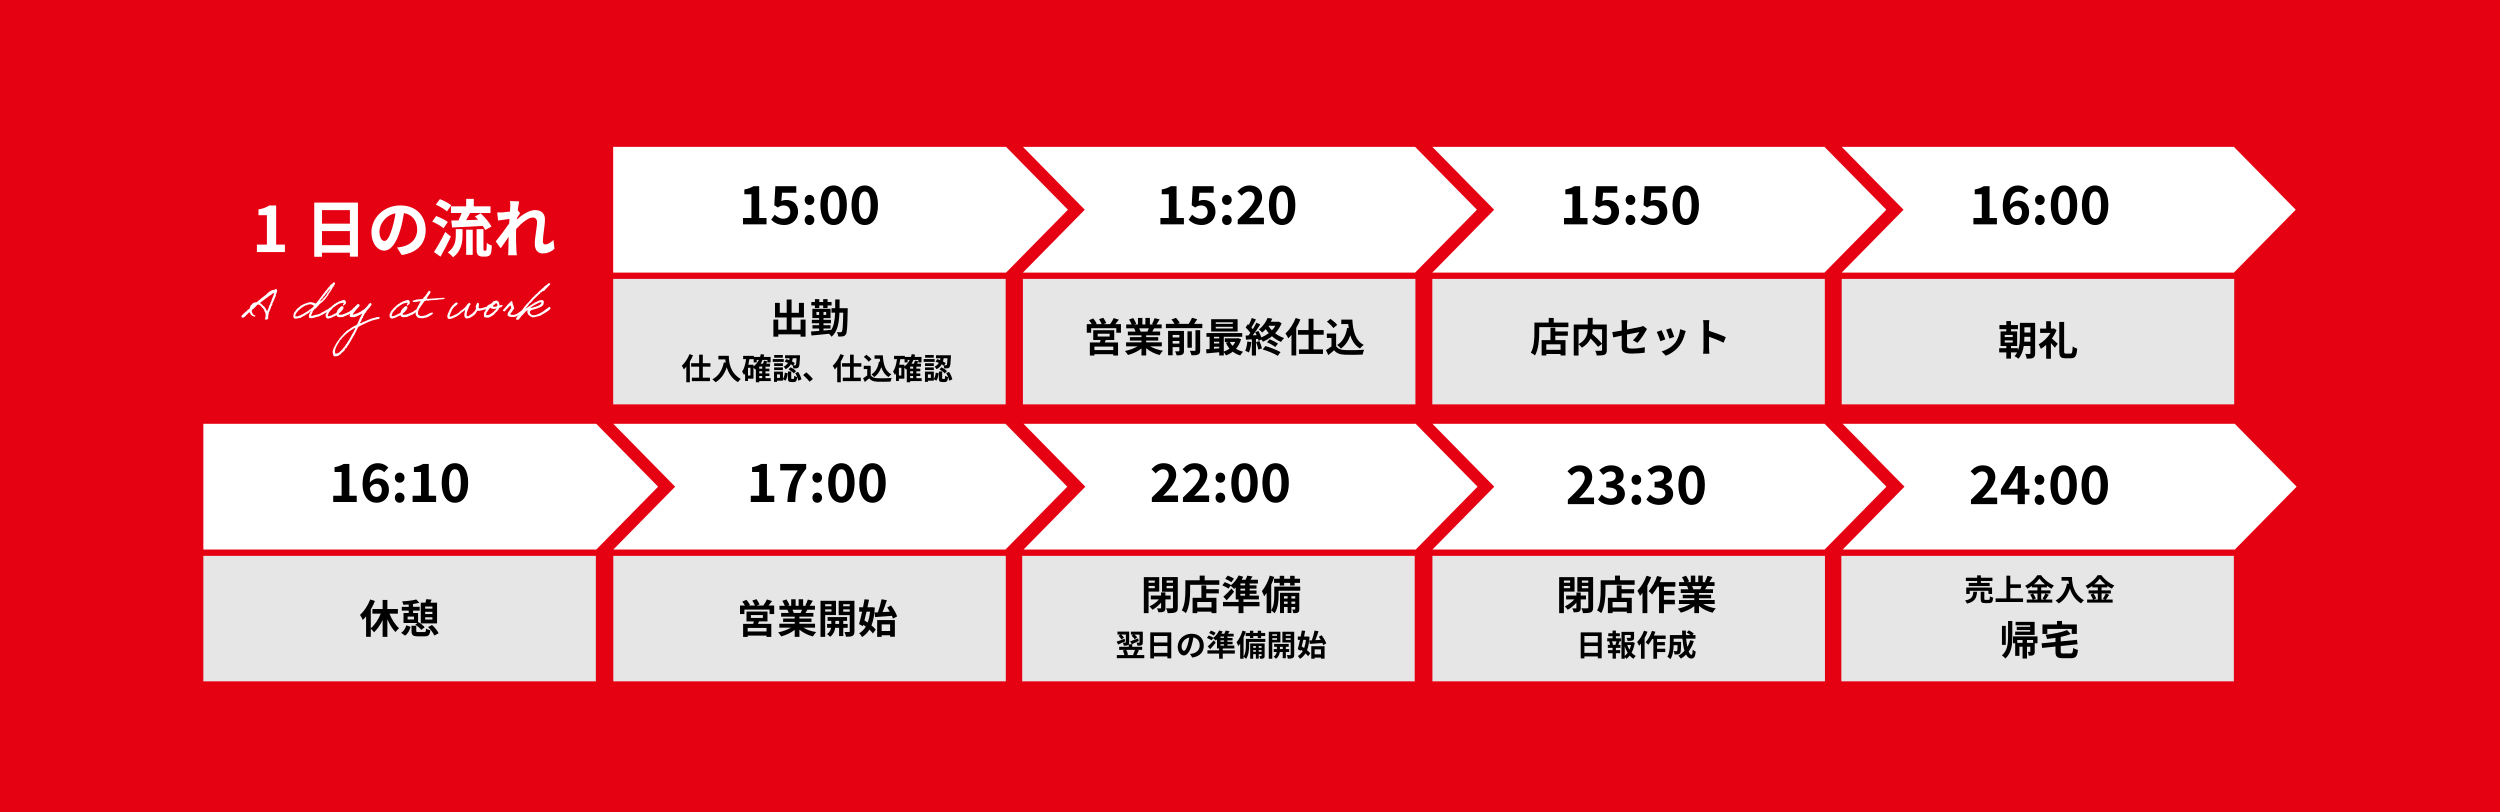 <?xml version="1.0" encoding="UTF-8"?>
<svg id="_レイヤー_2" data-name="レイヤー 2" xmlns="http://www.w3.org/2000/svg" viewBox="0 0 1987.97 645.74">
  <defs>
    <style>
      .cls-1 {
        fill: #e6e6e6;
      }

      .cls-2 {
        fill: #fff;
      }

      .cls-3 {
        fill: #e50012;
      }
    </style>
  </defs>
  <g id="_レイヤー_1-2" data-name="レイヤー 1">
    <rect class="cls-3" width="1987.97" height="645.74"/>
    <g>
      <g>
        <path class="cls-2" d="M204.29,194.5h7.95v-23.4h-6.7v-4.55c3.7-.7,6.25-1.65,8.6-3.15h5.45v31.1h6.95v5.95h-22.25v-5.95Z"/>
        <path class="cls-2" d="M284.64,161.09v43h-6.4v-3.15h-22.2v3.25h-6.15v-43.1h34.75ZM256.04,167.09v10.75h22.2v-10.75h-22.2ZM278.24,194.95v-11.2h-22.2v11.2h22.2Z"/>
        <path class="cls-2" d="M319.44,202.8l-3.75-5.95c1.9-.2,3.3-.5,4.65-.8,6.4-1.5,11.4-6.1,11.4-13.4,0-6.9-3.75-12.05-10.5-13.2-.7,4.25-1.55,8.85-3,13.55-3,10.1-7.3,16.3-12.75,16.3s-10.15-6.1-10.15-14.55c0-11.55,10-21.4,22.95-21.4s20.2,8.6,20.2,19.5-6.45,18-19.05,19.95ZM305.69,191.6c2.1,0,4.05-3.15,6.1-9.9,1.15-3.7,2.1-7.95,2.65-12.1-8.25,1.7-12.7,9-12.7,14.5,0,5.05,2,7.5,3.95,7.5Z"/>
        <path class="cls-2" d="M352.69,181.49c-1.9-1.7-5.85-3.9-9-5.25l3.15-4.45c3.1,1.1,7.25,3.05,9.25,4.75l-3.4,4.95ZM358.54,188.15c-2.5,5.3-5.45,11.05-8.25,15.95l-5.2-3.7c2.5-3.8,6.1-10.1,8.95-15.95l4.5,3.7ZM355.39,168.14c-1.8-1.75-5.7-4.05-8.85-5.4l3.25-4.4c3.05,1.15,7.05,3.25,9.05,4.9l-3.45,4.9ZM362.44,182.19h5.35v4.85c0,5.55-.85,12.55-7.55,17.6-.85-1.25-2.85-3.05-4.2-3.9,5.75-4.1,6.4-9.6,6.4-13.9v-4.65ZM370.69,164.09v-5.95h6.05v5.95h13.3v5.3h-16.2c-1.05,1.95-2.15,3.9-3.15,5.65,3-.05,6.25-.15,9.45-.3-.85-.9-1.7-1.85-2.5-2.65l4.6-2.45c3.25,3.1,7,7.4,8.6,10.5l-5,2.75c-.45-.95-1.1-2.05-1.9-3.25-8.7.55-17.85.95-24.45,1.25l-.6-5.55c1.7-.05,3.6-.05,5.7-.1.85-1.8,1.8-3.9,2.5-5.85h-8.5v-5.3h12.1ZM370.69,182.65h5.2v20h-5.2v-20ZM385.89,199.35c.25,0,.5-.05.65-.2.2-.1.3-.5.4-1.3.05-.75.1-2.5.15-4.75.95.85,2.65,1.75,4,2.2-.1,2.25-.3,4.8-.6,5.85-.35,1.1-.85,1.75-1.65,2.25-.65.4-1.85.65-2.75.65h-2.55c-1.2,0-2.55-.4-3.4-1.25-.8-.8-1.15-1.85-1.15-5.25v-15.35h5.45v15.5c0,.75,0,1.2.1,1.4.1.15.35.25.55.25h.8Z"/>
        <path class="cls-2" d="M405.54,159.89l7.3.25c-.3,1.4-.75,3.95-1.1,7.05l1.85,2.4c-.7.9-1.7,2.55-2.55,3.85-.05.35-.05.7-.1,1.1,3.95-3.45,9.7-7.5,14.55-7.5,5.4,0,7.85,3.2,7.85,7.4,0,5.2-1.65,12.55-1.65,17.7,0,1.3.65,2.25,1.9,2.25,1.85,0,4.2-1.3,6.5-3.6l.8,7.05c-2.3,2.15-5.35,3.7-9.4,3.7-3.75,0-6.25-2.7-6.25-7.55,0-5.4,1.8-12.75,1.8-17.3,0-2.45-1.3-3.7-3.4-3.7-3.7,0-9.1,4.6-13.2,9.1-.05,1.4-.1,2.75-.1,4.05,0,4.1,0,8.3.3,13,.05.9.2,2.7.35,3.85h-6.9c.1-1.15.15-2.9.15-3.7.1-3.9.15-6.8.2-11-2.1,3.15-4.55,6.8-6.3,9.15l-3.95-5.45c2.85-3.5,7.85-10.1,10.7-14.3.1-1.15.2-2.35.25-3.55-2.45.3-6.3.8-9.1,1.2l-.65-6.4c1.45.05,2.6.05,4.35-.05,1.45-.1,3.65-.35,5.8-.65.1-1.9.2-3.3.2-3.85,0-1.45.05-2.95-.2-4.5Z"/>
      </g>
      <g>
        <path class="cls-2" d="M211.03,254.21c-.14-.22-.22-.47-.22-.72,0-.54.22-1.15.4-1.51v-2.59c-.32-1.12-1.08-1.8-1.22-3.1-.72-1.15-2.2-2.05-2.41-2.95-.25-.32-.86-.25-.86-.86-.11.04-.18.04-.25.04-.5,0-.65-.36-1.15-.4-.94.11-1.19.9-1.73,1.4-.58.36-1.01.94-1.37,1.55-.9.47-1.69,1.08-2.09,2.09.22,1.4.79,2.45,1.58,3.28.22.43,1.37.07,1.37.86,0,.11-.4.58-.5.58-.61,0-1.15-.61-1.73-.61-.04,0-.11.04-.18.04-.22-.43-.61-.68-1.04-.86-.29-.76-.79-1.3-1.04-2.09-.97,0-1.01.94-1.73,1.22-.14.18-.58.86-.72.86-.07,0-.18-.04-.25-.04-.18,0-.14.47-.4.72-.47.43-1.51,1.4-1.8,1.4-.18,0-.4-.04-.58-.04-.25,0-.14.18-.36.18-.54,0-.76-.79-.76-.94,0-.79.43-1.15.9-1.48.58-.14.72-1.22,1.37-1.22.65-1.08,2.05-1.37,2.59-2.59.83-.25,1.26-.94,1.91-1.37-.04-.11-.04-.22-.04-.32,0-.94.72-1.19.72-2.09.79,0,1.19-1.4,1.91-1.73,1.01-.18,1.73-.68,2.95-.68.97-1.3,2.56-1.91,3.6-3.13,1.3-.97,2.52-1.98,3.82-2.92.5-.86,1.55-1.22,2.09-2.09,1.4-.43,2.05-1.58,3.74-1.58.11,0,.25.04.43.04.5,0,.83-.83,1.22-.83.07,0,.18.04.29.14h.11c.58,0,.79,1.37.79,1.33,0,1.4-1.08,2.48-1.08,3.96v.22c-1.04,1.91-1.58,4.28-2.77,6.05v1.04c-.72.47-1.01,1.94-1.55,3.28-.54,1.3-1.55,3.28-1.55,4.68,0,.68-.22,1.26-.22,1.66,0,.29.07.61.07.9,0,.25-.07.47-.22.54.04.07.04.14.04.18,0,.14-.11.18-.25.18-.11,0-.25-.04-.36-.04-.29,0-.65.4-1.19.4-.11,0-.18,0-.29-.04ZM216.29,233.62c-.18.68-.94.9-1.4,1.22-.54.36-.97.76-1.55,1.01-.54.25-.61,1.12-1.44,1.08h-.18c-.36.76-1.33.9-1.73,1.58-.72.22-1.01.83-1.73,1.01v.14c0,.47-1.37.54-1.37,1.44,1.44.58,2.09,2.12,3.46,2.92.14.65.76.86,1.01,1.4.29.65.68,2.02,1.22,2.05-.04-.11-.04-.18-.04-.25,0-.72.65-.83.72-1.48.22-1.01.79-1.62.86-2.77.43-.29.43-1.04.86-1.37.07-.97.36-1.73.86-2.23,0-.94.36-1.48.68-2.09.14-.83.79-1.48.79-2.16,0-.36.32-.65.43-.94.11-.4,0-.9.36-1.22-.04-.07-.04-.18-.14-.18h-.04c-.32.58-1.08.58-1.66.83Z"/>
        <path class="cls-2" d="M263.09,245.39c-.9.58-.94,1.26-1.66,1.66-.65.5-.54.5-1.3.9-.4.68-1.15.68-1.8,1.15-.9.65-2.45,1.48-2.52,1.44-.43.11-1.76.83-1.94.97-.79.11-1.48.36-2.3.54-.43.11-.47.36-1.19.36-.65.5-2.2.58-3.17.58s-1.62-.07-1.62-1.44c0-1.62.97-2.74,1.51-4.07-.04-.11-.07-.14-.11-.14-.18,0-.5.5-.65.5-.07,0-.07.43-.14.43-.29,0-.5.76-.97.76-.04,0-.11,0-.14-.04-.43.65-1.4.76-1.87,1.37-.83.32-1.51.83-2.27,1.22-.65.47-1.4.61-1.91,1.22-1.04.22-2.12.14-2.99.54h-1.91c-.4-.54-.9-1.15-.9-1.66,0-1.19.43-1.94.54-2.99,1.3-1.3,2.27-3.64,3.82-4.14.4-.65,1.19-.9,1.55-1.58.07.04.14.04.22.04.4,0,.58-.4.83-.54.36-.18.86-.11,1.04-.5.9-.4,1.62-.54,2.23-.86.4-.22,1.12-.18,1.4-.54.79-.11,1.69-.14,2.41-.32,1.44.18,2.77.58,3.78,1.19,1.87-2.02,3.56-4.36,5.18-6.62.72-1.3,1.98-2.05,2.59-3.46.5-.54,1.19-.9,1.4-1.73.18-.29.68-.25.68-.76v-.11c.36-.04.32-.5.72-.5h.14c.25-.65.65-1.19,1.04-1.73.76-.65,1.84-.94,2.23-1.91h.5c.32,0,.58.04.72.18v.11c0,.18.18.14.18.32,0,1.3-1.15,1.4-1.22,2.84-.4.11-.47.58-.86.68-.14,1.04-.79,1.69-1.22,2.41-.4.61-.94,1.8-1.55,1.91-.4,2.02-1.94,2.88-2.77,4.5-1.04.9-3.02,3.31-3.56,3.31-.07,0-.14,0-.22-.04,0,.83-1.44.94-1.55,1.91-1.22.65-2.02,2.7-2.92,2.7-.07,0-.14,0-.22-.04-.5.65-.86,1.44-1.55,1.87-.11,1.58-1.22,2.12-1.37,3.64.11.22.36.29.61.29.9,0,1.22-.61,2.05-.61h.25c.9-.54,1.55-.14,2.41-.58.9-.43.86-.32,1.8-.61,1.62-1.15,1.12-.83,2.7-1.58.79-.54.76-.22,1.37-.9,1.04-.32.86-.65,1.91-.9.79-.61,1.51-.97,2.09-1.66.43.54.04.61.43,1.01ZM248.47,242.47c0-.32-.83-.07-.83-.25,0-.29.29-.25-.18-.25h-.43c-1.12,0-2.02.22-2.88.5-.04,0-.04.14-.14.18-.9.29-1.76.36-2.45,1.04-3.74,2.05-5.72,5.08-5.87,5.18-.32.72-.86,1.22-.86,2.3,0,.43.22.43.47.43.29,0,.61-.11.86-.11.14,0,.29.04.4.11.58-.29,1.12-.61,1.91-.68.54-.36,1.08-.76,1.91-.86,1.8-1.48,4.36-2.2,5.87-3.96.04,0,.07.04.11.04.5,0,1.15-.9,1.15-.72,0-.04,0-.11-.04-.18.58-.14,2.05-1.37,2.05-1.94,0-.29-.5-.83-1.04-.83ZM260.93,231.35c-.25.32-.4.72-.68,1.04-.11.11-.97.94-.86.94-.32,0-.29.97-.72.97h-.11s-.07.04-.07.07c0,.54-.65,1.19-1.19,1.3,0,.83-.72,1.01-.86,1.73-.25.25-.65.36-1.04.54.04.11.04.18.04.25,0,.43-.76.72-.76,1.26,0,.07.07.14.22.22.83-.79,1.84-1.66,2.41-2.45.61-.83,2.27-2.34,2.27-2.45,0-.04-.04-.14-.04-.22,0-.11.32-.14.32-.68,0-.4,2.84-3.35,2.84-4.25,0-.07,0-.14-.04-.18-.54.68-1.19,1.26-1.73,1.91Z"/>
        <path class="cls-2" d="M281.84,246.69c-.61.32-1.3,1.22-1.87,1.51-.61.29-.47.54-1.08.86-.61.32-1.08.79-1.69,1.12-.32.14-.72.14-1.04.32-.36.22-.43.4-.86.36-.61.61-1.73.43-2.23,1.15-1.26.14-2.12.07-3.31.29,0-.36-.72-.07-1.01-.18-.04-.43-.68-.25-.72-.68-.32-.04-.04-.76-.5-.68-.5-.07-.65.43-1.04.5-.47.14-1.15.5-1.73.86-.25.18-1.19.36-1.73.72-.25.14-1.66.54-2.23.5.07,0-.5-.36-.86-.18-.83-.76-1.26-1.91-.86-3.46.43-.47.68-1.15.86-1.91.54-.47.86-1.19,1.37-1.73.86-1.08,2.02-1.91,2.95-2.92.61-.4,1.19-.79,1.55-1.4.9-.04,1.15-.68,1.73-1.01.68-.32,1.55-.43,1.91-1.04,1.58-.22,2.59-1.01,4.14-1.22,1.26.25,1.8,1.51,1.37,2.95-.29.32-.5.72-1.01.86.07.36-.36.25-.36.5-.04.25-.43.14-.68.18-.65-.9.47-1.3.5-2.09-.86-.43-1.48.36-2.59.18-.5.36-1.19.43-1.73.68-.5.29-.79.76-1.37.86-.97.58-1.62,1.51-2.77,1.91-.47.68-1.01,1.3-1.55,1.91-.43.14-.54.61-.86.86-.32.25-.36.79-.86.86-.29,1.12-.94,1.8-1.04,3.1,1.04.61,1.98-.29,2.95-.32,0-.32.29-.22.5-.36.22-.11.32-.22.5-.32.32-.18,1.08-.18,1.04-.72.43.04.83.04,1.04-.18.4-.04.32-.58.86-.5.14-.72.61-1.12.68-1.91.36-.4.86-.65.86-1.37,1.4-.47,1.44-2.27,3.46-2.09.43.18.43.76.68,1.04.11,1.08-.83,1.12-.86,2.09-.54.29-.86.86-1.19,1.37-.47.18-.72.54-1.04.86-.25.25-.94.36-.68,1.04-.18.61.76.18.86.5.29-.14.72-.07,1.04-.14.58-.18,1.01-.04,1.55-.32.54-.25,1.19-.43,1.73-.68,1.04-.47,2.05-.9,3.1-1.37.43-.5.94-.76,1.44-1.04.72-.4,1.33-.9,2.16-1.37,0,0,.43,1.26.54,1.22Z"/>
        <path class="cls-2" d="M278.71,248.63c.25-.18.65-1.44.9-1.66.22-.18,1.15-1.4,1.12-1.8.22-.07.4-.22.54-.36.07-.07.11-.29.14-.32.07-.07.29.04.36,0,.29-.29.61-.65.68-1.04.36.07.54-.29.68-.36.14-.07.4-.5.54-.58.07-.04.11-.32.18-.32.29-.14.68-.54,1.55-.36.25.32.47.68.68,1.04-.5,1.4-1.84,1.94-2.59,3.1-.43.5-1.37,1.76-1.8,2.27-.29.65-1.08.79-1.04,1.73.36.32,1.12.11,1.37-.18,1.4-.4,2.74-.83,3.82-1.55.32-.04.76-.25,1.04-.54.14-.14.36-.22.5-.32.14-.14.36-.22.5-.36.25-.25.97-.58,1.4-.86.18-.11.32-.22.5-.36.9-.65,1.73-1.84,2.59-2.74.22-.54.58-.94,1.04-1.22.43-.29.36-1.01,1.22-.86.65-.11.43.72.86.86-.47,1.8-1.84,2.66-2.77,3.96-1.22,1.04-1.73,2.81-2.95,3.82-.11.79-.29,1.55-1.04,1.73.14.65-.29.76-.14,1.37-.76.36-.9,1.3-1.22,2.09-.18.36-.36.68-.5,1.04.04.58-.79.25-.54,1.04.47.5,1.12-.25,1.55-.36.5-.25,1.15-.61,1.73-.76,2.3-.9,4.54-2.16,7.09-2.84.76-.22,1.73-.18,2.41-.68,1.37.22,1.91-.68,2.77,0,.14,1.15-.65,1.4-1.55,1.55-1.3.14-2.52.54-3.64.86-.61.14-1.69.43-2.41.86-.11.32-.97-.04-1.04.32-1.44.61-2.88,1.48-4.32,2.05-1.4.61-2.7,1.4-3.96,2.09-.54.54-.61,1.58-1.22,2.09-.22.86-.61,1.55-1.04,2.23-.25.83-.76,1.4-1.01,2.23-.72.32-.72,1.37-1.22,1.91-.76,1.44-1.58,2.81-2.41,4.14-.14.29-.25.61-.54.86,0,.04-.14.18-.14.18-.18.25-.14.97-.72.86,0,1.01-1.04,1.01-1.01,2.09-.47.18-.65.61-1.22.68-.11.4-.14.86-.36,1.22-.9.68-1.44,1.76-2.59,2.23-.18.32-.43.61-.5,1.04-.97.07-1.3.79-1.91,1.19-1.22.25-2.7.76-3.78.18-.47-1.12-.79-2.3-.72-3.96.18-.9.65-1.44.72-2.41.86-1.01,1.19-2.52,2.05-3.46.11-.83.76-1.12,1.04-1.73.25-.61.65-1.12,1.22-1.4.14-.47.4-.86.5-1.37,1.12-.29,1.22-1.55,2.09-2.09.4-.47.79-.83,1.19-1.37.5-.68,1.55-1.19,2.09-2.09,1.12-.54,2.02-1.37,3.1-2.05.36-.25.68-.5,1.04-.72.14-.07.4-.25.5-.32.18-.11.5-.07.72-.18.14-.11.18-.43.32-.5.22-.14.47-.07.68-.18.76-.4,1.44-.72,2.09-1.22.83-1.76,1.66-3.53,2.41-5.36.07-.43.54-.5.54-1.01.5-.04.22-.83.5-1.04.43-.11.4-.65.5-1.04-.61-.14-.94.47-1.37.68-.4.22-.94.32-1.37.54-.11.04,0,.14-.18.14-.14.04-.86.4-1.22.54-.43.14-.94.29-1.37.5-.36-.07-.47.11-.68.18-1.26,0-2.66.11-3.46-.36-.54-1.22.22-2.23.47-3.2ZM281.7,261.01c-.5.36-1.15.58-1.58,1.04-1.04.65-2.23,1.22-3.1,2.05-1.51,1.12-2.88,2.41-4.14,3.82-.58.29-.79.94-1.22,1.37-.11.36-.47.47-.68.68-.22.25-.32.61-.68.72-.5,1.19-1.3,2.2-1.91,3.28-.65,1.12-1.26,2.27-1.73,3.64-.22,1.3-.54,2.66.18,3.6,1.37.14,1.84-.68,2.92-.86.36-.97,1.51-1.15,1.91-2.05.61-.11.68-.83.86-1.04.29-.36.76-.68,1.04-1.04.58-.72,1.15-1.51,1.55-2.41.68-.36.83-1.12,1.22-1.73.36-.58.83-1.12,1.19-1.73.4-.61.68-1.26,1.04-1.91.36-.61.94-1.3,1.04-2.05.72-.61.83-1.84,1.55-2.45.36-1.01.83-1.94,1.4-2.74-.04-.14-.04-.36-.18-.36-.25.04-.32.25-.68.18Z"/>
        <path class="cls-2" d="M332.64,246.69c-.61.32-1.3,1.22-1.87,1.51-.61.29-.47.54-1.08.86-.61.32-1.08.79-1.69,1.12-.32.14-.72.14-1.04.32-.36.22-.43.4-.86.36-.61.61-1.73.43-2.23,1.15-1.26.14-2.12.07-3.31.29,0-.36-.72-.07-1.01-.18-.04-.43-.68-.25-.72-.68-.32-.04-.04-.76-.5-.68-.5-.07-.65.43-1.04.5-.47.14-1.15.5-1.73.86-.25.18-1.19.36-1.73.72-.25.14-1.66.54-2.23.5.07,0-.5-.36-.86-.18-.83-.76-1.26-1.91-.86-3.46.43-.47.68-1.15.86-1.91.54-.47.86-1.19,1.37-1.73.86-1.08,2.02-1.91,2.95-2.92.61-.4,1.19-.79,1.55-1.4.9-.04,1.15-.68,1.73-1.01.68-.32,1.55-.43,1.91-1.04,1.58-.22,2.59-1.01,4.14-1.22,1.26.25,1.8,1.51,1.37,2.95-.29.32-.5.72-1.01.86.07.36-.36.25-.36.5-.04.25-.43.14-.68.18-.65-.9.47-1.3.5-2.09-.86-.43-1.48.36-2.59.18-.5.36-1.19.43-1.73.68-.5.29-.79.76-1.37.86-.97.58-1.62,1.51-2.77,1.91-.47.68-1.01,1.3-1.55,1.91-.43.14-.54.61-.86.86-.32.25-.36.79-.86.86-.29,1.12-.94,1.8-1.04,3.1,1.04.61,1.98-.29,2.95-.32,0-.32.29-.22.5-.36.22-.11.32-.22.5-.32.32-.18,1.08-.18,1.04-.72.43.04.83.04,1.04-.18.4-.04.32-.58.86-.5.14-.72.61-1.12.68-1.91.36-.4.86-.65.86-1.37,1.4-.47,1.44-2.27,3.46-2.09.43.18.43.76.68,1.04.11,1.08-.83,1.12-.86,2.09-.54.29-.86.86-1.19,1.37-.47.18-.72.54-1.04.86-.25.25-.94.36-.68,1.04-.18.61.76.18.86.5.29-.14.72-.07,1.04-.14.58-.18,1.01-.04,1.55-.32.54-.25,1.19-.43,1.73-.68,1.04-.47,2.05-.9,3.1-1.37.43-.5.94-.76,1.44-1.04.72-.4,1.33-.9,2.16-1.37,0,0,.43,1.26.54,1.22Z"/>
        <path class="cls-2" d="M344.16,249.67c-.86.4-1.26.86-1.83,1.15-.36.18-.97.72-1.55.9-.11,0-.65.25-.76.32-.22.07-.25.22-.68.32-.22.07-.86.29-1.19.36-.54.14.04-.11-.72.07-.36.07-.68.14-1.04.36-.76-.32-2.05-.14-3.1-.18-.22-.36-.76-.4-1.22-.54-.43-.72-1.37-1.37-1.55-2.59-.14-.9.11-1.8.36-2.74.43-.9.68-2.48,1.19-2.95.86-1.4,1.44-3.1,2.45-4.32-.25-.29-.86-.25-1.4-.18-.4.07-1.26.25-2.05.36-1.12.11-2.59.65-2.95-.54-.07-.68.9-.36,1.22-.68.32-.29,1.12-.14,1.37-.5,1.8-.11,3.46-.36,5.18-.54.29-.04.54-.32.68-.5.11-.14.07-.36.18-.5.25-.32,1.01-.9,1.37-1.4.72-.86,1.26-1.84,1.91-2.77.61-.43.54-1.51,1.73-1.37.72,0,.14,1.22.54,1.55-.86,1.69-2.38,2.7-2.95,4.68.07.36.86.07,1.22.18,4-.36,8.24-.54,12.24-.86.43.22,1.04.5.61,1.04-.9.07-1.66.18-1.62.14-1.01-.04-1.66.29-2.77.18-.76.43-1.44.14-2.41.5-.68.04-1.3,0-1.73-.14-1.19.54-1.26-.04-2.45.32q-.5.14-1.01,0c-.32.14-.65.29-1.04.36-.43.07-1.3-.72-1.91,0,.04.36-.61.07-.86.18-.4,1.01-1.33,1.51-1.73,2.59-.86.61-.79,1.66-1.73,2.23.04.47-.47.68-.68,1.04-.25.36-.25.94-.68,1.19-.22,1.37-.79,2.48-.18,3.82.4.29.65.58,1.04.68.14.04.11.14.14.18,1.15.54,2.74,0,4-.18.54-.14,1.4-.29,1.98-.79.04-.04.97-.5,1.01-.5.29-.14.5-.4.83-.54.29-.11.76-.11,1.04-.18.18-.4.83-.29,1.33-.36.54.43-.14.76.18,1.15Z"/>
        <path class="cls-2" d="M389.34,244.49c-.97,1.48-2.12,1.01-3.56,1.62-1.37.22-2.3.58-3.6.86-.4.07-.94-.04-1.22.36-.4-.14-.86-.18-1.19-.36-.68.43-1.04,1.76-1.58,2.41-1.33,1.62-4.43,3.85-7.02,3.85-1.44,0-1.94-1.44-1.94-2.84,0-1.3.54-2.66.68-3.78-.79.07-1.08.68-1.55,1.04-.5.4-1.01.79-1.55,1.04-.65.65-1.15,1.4-2.09,1.73-.47.76-1.51.9-2.09,1.55-1.62.4-3.24,1.66-5.04,1.66-.43,0-.86-.07-1.33-.25-.4-.61-.58-1.26-.58-1.91,0-.43.07-.83.22-1.22.32-.32.11-.65.36-1.19.04-.11.29-.29.32-.36.14-.29.07-.47.18-.68.07-.14.32-.25.36-.36.14-.32.04-.83.32-1.04.22-.54.58-.97.86-1.55.07-.11.07-.36.18-.5.04-.07.32-.11.36-.18.11-.25.14-.4.32-.68.18-.25.54-.47.54-.86.04.04.11.04.14.04.47,0,1.91-2.38,3.17-2.38.4,0,1.01.36,1.01.79,0,.36-.94,1.37-1.04,1.37-.29.18-1.84,1.4-2.41,2.09-.4.43-.5,1.04-1.04,1.37-.54,1.94-1.73,3.24-2.09,5.36.25.22.5.29.79.29.76,0,1.51-.72,2.34-.83.76-.29,1.22-.94,2.23-1.01.65-.4,1.19-.94,1.91-1.22.32-.43,2.16-2.09,2.34-2.09.36,0,3.02-2.27,3.53-3.1.68-1.12,2.02-2.77,2.95-2.77,0,.32.36.07.36.25,0,.07-.04.18-.04.25,0,.18.29.32.29.61,0,.54-.47.76-.79,1.3-1.33,3.09-2.27,5-2.27,7.2,0,.65.04,1.08,1.04,1.08.94,0,.68-.4,1.04-.65.22-.14.47-.04.68-.18.11-.07.4-.43.54-.54,1.58-1.01,3.28-2.48,4.14-4.46-.04-.61-.22-1.12-.22-1.8,0-.72.32-1.4.72-1.84.07-.61.29-1.12.86-1.22.79.18.97.68.97,1.37,0,.79-.25,1.8-.25,2.63.22.36.54.47.9.47,1.73,0,3.06-.79,5.11-1.19.61-.25,1.55-.83,2.34-.83.47,0,.25.83.36,1.3Z"/>
        <path class="cls-2" d="M387.61,243.09c.14-.07.47-.47.86-.68,1.04-.14,1.48-.9,2.41-1.19.58-.43.9-1.08,1.4-1.58.97-.14,1.58-.68,2.74-.68.58.43,1.8.9,1.76,1.91.29.61.32,1.29.43,1.87.04.07.22.14.5.07.5-.11.04.04.54-.14.61-.25,1.48-.11,1.48-.07.04.29-.68,1.37-.86,1.51-.07.04-.22.07-.5.18-.58.22-.22.04-.76.25-.58.22-.65.29-.65.32-.43,1.4-1.37,2.05-2.09,3.1-.22.22-1.12.72-1.01,1.04-.43.07-.29.4-.72.86-1.22,1.01-2.59,1.87-4.14,2.59-1.22.25-2.95.07-3.82-.18-.47-.76-.36-2.09-.36-3.28.18-.4.32-.86.54-1.22.07-.14.43-.22.5-.36.14-.22.07-.47.18-.68.43-.76.58-1.58,1.19-2.16.14-.4.29-.97.36-1.48ZM389.52,245.17c-.43.04-.5.43-.68.68-.72.9-1.22,2.02-1.91,2.77,0,.76-.5,1.01-.36,1.91h1.76c.36-.04,1.62-.76,1.73-.86.14-.14.14-.07.36-.18.54-.32.86-.94,1.55-1.04.32-.4.65-.83,1.04-1.19.36-.4.72-.76,1.19-1.04.25-.43.54-.43.54-1.01-.58.36-1.73.43-2.45.47-.25-.22-.76-.14-1.22-.14-.47-.29-.79-.72-1.37-.86-.04.22-.25.22-.18.5ZM393.84,241.72c-.22.43-.72.58-1.22.68-.11.36-.97.86-.5,1.22.04-.29.25,0,.18.32,1.04.07,2.48-.14,3.13-.5-.07-.68.14-1.66-.18-2.09-.22,0-.97-.22-1.22-.14-.04.22-.25.22-.18.5Z"/>
        <path class="cls-2" d="M415.83,246.18s.47,1.37.47,1.37c0,0-1.26,1.33-1.3,1.26-1.87,1.19-3.64,2.74-6.05,3.28-1.15.11-2.45-.07-3.28-.18-.36-.04-.47,0-.86-.18-.07-.04,0-.14-.18-.18-.47,0-.72-.65-1.04-1.04-.07-.79.25-1.22.36-1.87.97-1.15,1.51-2.41,2.59-3.46-.07-.76-.22-1.8-.54-2.27-1.04.25-4.03,4.54-5.04,4.82,0,0-1.3-.94-1.26-.9.54-.47,1.51-1.73,1.98-2.09.47-.54,2.23-2.95,2.88-3.28.04-.4,1.19-1.12,1.48-1.37.18-.22.04-.9.83-.65.83.22.72,1.33.86,2.27.29.43.4,1.08.68,1.55-.14.83.54,1.19.54,1.91-.32,0-.25.5-.36.68-.14.22-.4.36-.5.5-.4,1.01-1.01,1.4-1.55,2.27-.18.5-.86.5-.68,1.37.68.4,1.76.47,2.92.36,2.02-.22,3.85-1.83,5.22-2.84.54-.47,1.83-1.3,1.83-1.33Z"/>
        <path class="cls-2" d="M428.43,251.33c-1.22.4-2.63.61-3.82,1.04h-.29c-2.16,0-3.42-1.48-4.5-2.48-.14-.76-.54-1.44-.54-1.8,0-.61.25-1.01.36-1.51-1.4.65-1.37,1.12-2.92,2.56-.5.94-1.87,1.69-2.48,2.7-.58.94-1.08,1.04-1.62,2.23-.07,0-.14-.04-.22-.04-.5,0-.86.4-1.26.4-.47,0-.68-.54-.68-.86,0-1.26,1.8-2.92,2.41-3.46.07-.54.22-.22.47-.58.94-1.3,1.22-2.3,2.16-2.92-.04-.11-.04-.18-.04-.25,0-.54.54-.5.54-1.04v-.11c.86-.5.5-1.08,1.4-1.55,0-.76.79-.54.86-1.22.29,0,.14-.5.43-.5h.07c.07-.25.4-.18.4-.47,0-.07,0-.11-.04-.22.94-.29,1.26-1.19,1.91-1.73,1.08-1.12,1.87-2.45,3.1-3.46.14-.14.72-.43.72-.61,0-.07-.04-.18-.04-.22,0-.11.5-.18.68-.4.22-.18.36-.47.54-.68.79-.18,1.73-1.66,2.77-2.59,0,0,.58-.68,1.01-.68.9-1.44,2.56-2.09,3.46-3.46.68-.25,1.12-.76,1.73-1.04.5-.36.76-1.22,1.73-1.22.43,0,.4.29.86.54-.04.86-.76,1.08-1.19,1.55-1.01,1.44-3.64,3.53-3.64,4.14h-.5c-1.37,0-1.15,1.12-2.09,1.12-.11,0-.22-.04-.36-.07-.22.22-.07.79-.32,1.04-1.04.32-1.4,1.37-2.27,1.87-.94,1.08-2.09,1.94-3.1,2.95-.11.5-.54.76-.86,1.04-.68.61-1.15,1.66-2.09,1.91-.72,1.08-1.44,2.2-2.41,3.1-.43.25-1.04,1.19-1.04,1.22,1.8-1.12,3.53-2.23,5.04-3.31.5-.36.9-.97,1.73-1.01.36-.07.32-.47.68-.72.25-.18.72-.14,1.04-.32,1.01-.58,2.45-1.58,4.54-1.58.86,0,1.69.25,1.69,1.62,0,.86-.29,1.76-.54,2.38-.5.47-1.19.76-1.55,1.37h-.14c-.47,0-.72.43-1.08.54-.36.14-.79.18-1.19.32-.18.07-.32.29-.54.36-.65.25-1.73.5-2.92.86-1.08.32-3.02.54-3.13,2.09.07,1.62,1.73,2.52,2.63,2.52,3.46,0,8.03-2.81,10.26-4.86,1.08-.5,1.69-1.04,2.45-1.87.61.07.9.68,1.12,1.08-.22,1.4-4.71,4.07-7.34,5.44-.43.54-1.26.76-2.05.86ZM429.33,240.39c-1.66.83-3.42,1.66-5,2.59-1.04.43-1.98,1.26-2.77,2.05,3.35-.76,9-2.05,9-4.5-.14-.11-.4-.14-.68-.14h-.54Z"/>
      </g>
      <g>
        <polygon class="cls-2" points="800 116.77 487.58 116.77 487.58 216.77 800 216.77 849.19 166.77 800 116.77"/>
        <g>
          <path d="M590.85,173.35h6.68v-18.86h-5.63v-3.82c3.11-.59,5.25-1.39,7.22-2.6h4.58v25.29h5.84v5h-18.69v-5Z"/>
          <path d="M613.23,174.7l2.86-3.95c1.76,1.72,3.95,3.15,6.85,3.15,3.23,0,5.5-1.89,5.5-5.29s-2.1-5.25-5.25-5.25c-1.85,0-2.86.46-4.66,1.64l-2.81-1.81.84-15.12h16.63v5.17h-11.3l-.59,6.59c1.26-.55,2.31-.84,3.74-.84,5.21,0,9.58,2.94,9.58,9.41s-5.12,10.54-10.88,10.54c-4.92,0-8.19-1.93-10.5-4.24Z"/>
          <path d="M639.86,158.99c0-2.31,1.64-4.03,3.82-4.03s3.86,1.72,3.86,4.03-1.64,3.99-3.86,3.99-3.82-1.72-3.82-3.99ZM639.86,174.91c0-2.31,1.64-4.03,3.82-4.03s3.86,1.72,3.86,4.03-1.64,4.03-3.86,4.03-3.82-1.76-3.82-4.03Z"/>
          <path d="M652.38,163.06c0-10.25,4.16-15.58,10.54-15.58s10.5,5.38,10.5,15.58-4.12,15.88-10.5,15.88-10.54-5.59-10.54-15.88ZM667.58,163.06c0-8.4-1.97-10.75-4.66-10.75s-4.71,2.35-4.71,10.75,2.02,11.05,4.71,11.05,4.66-2.6,4.66-11.05Z"/>
          <path d="M677.11,163.06c0-10.25,4.16-15.58,10.54-15.58s10.5,5.38,10.5,15.58-4.12,15.88-10.5,15.88-10.54-5.59-10.54-15.88ZM692.32,163.06c0-8.4-1.97-10.75-4.66-10.75s-4.71,2.35-4.71,10.75,2.02,11.05,4.71,11.05,4.66-2.6,4.66-11.05Z"/>
        </g>
        <rect class="cls-1" x="487.58" y="221.77" width="312.12" height="99.78"/>
        <g>
          <path d="M640.57,254.15v13.54h-3.97v-1.82h-17.73v1.86h-3.87v-13.57h3.87v7.97h6.69v-9.66h-9.28v-11.62h3.78v7.9h5.5v-10.59h3.9v10.59h5.82v-7.9h4v11.62h-9.82v9.66h7.14v-7.97h3.97Z"/>
          <path d="M674.1,245.09s-.03,1.22-.03,1.63c-.22,13.12-.48,17.79-1.47,19.2-.7.99-1.38,1.31-2.34,1.54-.93.16-2.27.16-3.71.13-.06-1.06-.45-2.53-1.02-3.55,1.25.16,2.27.16,2.85.16.48,0,.77-.13,1.06-.58.61-.83.9-4.64,1.09-15.01h-3.01c-.35,8.61-1.6,15.01-6.24,19.17-.42-.7-1.31-1.73-2.08-2.37-5.06.54-10.21,1.02-13.92,1.38l-.38-3.17c1.79-.13,4.03-.29,6.46-.51v-1.86h-5.31v-2.66h5.31v-1.54h-5.79v-2.75h5.79v-1.34h-5.38v-7.42h14.46v7.42h-5.6v1.34h5.92v2.75h-5.92v1.54h5.57v2.66h-5.57v1.57c1.98-.16,4-.35,5.98-.54v.32c2.3-3.42,3.01-8.06,3.23-13.98h-2.85v-3.52h2.91c.03-2.18.03-4.48.03-6.98h3.49c0,2.46,0,4.77-.03,6.98h6.5ZM648.02,242.91h-2.85v-2.78h2.85v-2.27h3.46v2.27h3.1v-2.27h3.49v2.27h3.17v2.78h-3.17v2.05h-3.49v-2.05h-3.1v2.05h-3.46v-2.05ZM651.35,250.43v-2.37h-2.14v2.37h2.14ZM656.98,248.07h-2.14v2.37h2.14v-2.37Z"/>
          <path d="M551.04,282.49c-.67,1.68-1.51,3.36-2.47,5.02v16.44h-2.83v-12.31c-.62.79-1.27,1.49-1.92,2.14-.29-.7-1.13-2.23-1.66-2.93,2.42-2.21,4.75-5.69,6.1-9.24l2.78.89ZM558.86,291.59v8.74h5.67v2.74h-14.35v-2.74h5.76v-8.74h-6.36v-2.78h6.36v-6.77h2.93v6.77h6.07v2.78h-6.07Z"/>
          <path d="M579.55,282.9c0,4.54.65,13.3,9.48,18.5-.62.5-1.8,1.75-2.3,2.5-4.97-3-7.51-7.54-8.83-11.83-1.8,5.38-4.68,9.36-8.86,11.86-.53-.6-1.87-1.78-2.62-2.33,4.99-2.52,7.85-7.15,9.17-13.46l1.46.26c-.17-.91-.26-1.78-.34-2.59h-5.47v-2.9h8.3Z"/>
          <path d="M612.89,303.04h-9.14v.94h-2.69v-10.49c-.17.14-.36.29-.53.41-.26-.36-.86-1.08-1.39-1.63v8.83h-4.34v1.87h-2.3v-6.07c-.26.46-.55.91-.86,1.32-.26-.65-1.01-2.09-1.51-2.71,1.68-2.4,2.59-6.02,3.14-9.94h-2.33v-2.59h8.59v.82h4.87c.24-.72.46-1.46.62-2.23l2.69.48c-.14.6-.31,1.18-.48,1.75h5.54v4.37h-2.52v-1.97h-3.91c-.43,1.08-.96,2.06-1.54,3h1.94c.34-.82.67-1.7.84-2.42l2.59.55c-.29.65-.6,1.27-.91,1.87h3.07v2.35h-3.62v1.61h3.1v2.09h-3.1v1.7h3.1v2.06h-3.1v1.7h4.18v2.33ZM596.74,292.46h-1.94v6.17h1.94v-6.17ZM599.14,291.4c1.78-1.32,3.22-3.1,4.27-5.21h-1.68v1.97h-2.42v-2.59h-3.38c-.22,1.51-.5,3-.84,4.44h4.06v1.39ZM606.1,291.54h-2.35v1.61h2.35v-1.61ZM606.1,295.24h-2.35v1.7h2.35v-1.7ZM603.74,300.71h2.35v-1.7h-2.35v1.7Z"/>
          <path d="M623.21,287.77h-8.71v-2.26h8.71v2.26ZM622.58,301.24c.89-1.2,1.32-3.1,1.54-4.94l2.26.58c-.24,2.14-.67,4.42-1.85,5.83l-1.94-1.18v1.18h-4.73v.94h-2.35v-8.18h7.08v5.78ZM622.56,291.04h-6.98v-2.18h6.98v2.18ZM615.58,292.14h6.98v2.14h-6.98v-2.14ZM622.49,284.46h-6.84v-2.16h6.84v2.16ZM620.21,297.71h-2.35v2.76h2.35v-2.76ZM625.25,285.59c.72.22,1.49.5,2.26.79.14-.5.26-1.01.36-1.51h-3.6v-2.38h11.91s0,.72-.02,1.06c-.24,5.42-.48,7.66-1.13,8.42-.46.6-.91.82-1.58.91-.58.1-1.56.12-2.59.1-.05-.77-.31-1.82-.67-2.5-.41-.26-.84-.53-1.32-.79-.86,1.54-2.16,2.88-4.13,3.91-.29-.62-1.03-1.56-1.61-2.02,1.66-.79,2.74-1.85,3.46-3.02-.89-.38-1.8-.74-2.64-1.01l1.32-1.97ZM630.94,301.34c.46,0,.55-.31.62-2.52.48.43,1.61.84,2.33,1.03-.26,3.14-.96,3.94-2.66,3.94h-1.97c-2.26,0-2.71-.79-2.71-3.17v-5.26h2.64v5.23c0,.67.05.74.48.74h1.27ZM628.73,292.05c1.54.79,3.38,2.02,4.3,3.05l-1.78,1.82c-.82-.98-2.64-2.33-4.18-3.22l1.66-1.66ZM630.43,284.87c-.14.86-.34,1.73-.6,2.57.84.41,1.61.82,2.18,1.2l-1.15,1.85c.5.02.91.02,1.15.02.31.02.53-.05.72-.29.34-.38.53-1.8.7-5.35h-3ZM634.66,295.74c1.27,1.82,2.28,4.27,2.62,5.93l-2.52,1.03c-.24-1.66-1.22-4.2-2.4-6.05l2.3-.91Z"/>
          <path d="M638.66,298.24l2.5-2.16c1.7,1.39,4.03,3.77,5.23,5.26l-2.57,2.21c-1.46-1.8-3.5-3.86-5.16-5.3Z"/>
          <path d="M671.04,282.49c-.67,1.68-1.51,3.36-2.47,5.02v16.44h-2.83v-12.31c-.62.79-1.27,1.49-1.92,2.14-.29-.7-1.13-2.23-1.66-2.93,2.42-2.21,4.75-5.69,6.1-9.24l2.78.89ZM678.86,291.59v8.74h5.67v2.74h-14.35v-2.74h5.76v-8.74h-6.36v-2.78h6.36v-6.77h2.93v6.77h6.07v2.78h-6.07Z"/>
          <path d="M692.38,298.41c.98,1.61,2.78,2.26,5.28,2.35,2.81.12,8.21.05,11.4-.19-.31.67-.74,2.06-.89,2.88-2.88.14-7.7.19-10.56.07-2.95-.12-4.92-.79-6.48-2.66-1.06.94-2.11,1.87-3.43,2.88l-1.39-2.98c1.03-.6,2.23-1.39,3.29-2.21v-5.06h-2.76v-2.62h5.54v7.54ZM690.72,287.63c-.74-1.15-2.45-2.74-3.86-3.79l2.11-1.73c1.44,1.01,3.19,2.5,4.01,3.62l-2.26,1.9ZM699.86,287.68c-.1-.79-.19-1.61-.26-2.42h-4.18v-2.69h6.6c.36,6.79,1.8,12.58,6.79,15.07-.67.48-1.7,1.49-2.23,2.18-2.95-1.75-4.7-4.51-5.76-7.87-1.2,3.43-3.02,6.07-5.64,7.9-.43-.55-1.54-1.66-2.21-2.16,3.36-1.99,5.21-5.57,5.95-10.15l.94.14Z"/>
          <path d="M732.89,303.04h-9.14v.94h-2.69v-10.49c-.17.14-.36.29-.53.41-.26-.36-.86-1.08-1.39-1.63v8.83h-4.34v1.87h-2.3v-6.07c-.26.46-.55.91-.86,1.32-.26-.65-1.01-2.09-1.51-2.71,1.68-2.4,2.59-6.02,3.14-9.94h-2.33v-2.59h8.59v.82h4.87c.24-.72.46-1.46.62-2.23l2.69.48c-.14.6-.31,1.18-.48,1.75h5.54v4.37h-2.52v-1.97h-3.91c-.43,1.08-.96,2.06-1.54,3h1.94c.34-.82.67-1.7.84-2.42l2.59.55c-.29.65-.6,1.27-.91,1.87h3.07v2.35h-3.62v1.61h3.1v2.09h-3.1v1.7h3.1v2.06h-3.1v1.7h4.18v2.33ZM716.74,292.46h-1.94v6.17h1.94v-6.17ZM719.14,291.4c1.78-1.32,3.22-3.1,4.27-5.21h-1.68v1.97h-2.42v-2.59h-3.38c-.22,1.51-.5,3-.84,4.44h4.06v1.39ZM726.1,291.54h-2.35v1.61h2.35v-1.61ZM726.1,295.24h-2.35v1.7h2.35v-1.7ZM723.74,300.71h2.35v-1.7h-2.35v1.7Z"/>
          <path d="M743.21,287.77h-8.71v-2.26h8.71v2.26ZM742.58,301.24c.89-1.2,1.32-3.1,1.54-4.94l2.26.58c-.24,2.14-.67,4.42-1.85,5.83l-1.94-1.18v1.18h-4.73v.94h-2.35v-8.18h7.08v5.78ZM742.56,291.04h-6.98v-2.18h6.98v2.18ZM735.58,292.14h6.98v2.14h-6.98v-2.14ZM742.49,284.46h-6.84v-2.16h6.84v2.16ZM740.21,297.71h-2.35v2.76h2.35v-2.76ZM745.25,285.59c.72.22,1.49.5,2.26.79.14-.5.26-1.01.36-1.51h-3.6v-2.38h11.91s0,.72-.02,1.06c-.24,5.42-.48,7.66-1.13,8.42-.46.6-.91.82-1.58.91-.58.1-1.56.12-2.59.1-.05-.77-.31-1.82-.67-2.5-.41-.26-.84-.53-1.32-.79-.86,1.54-2.16,2.88-4.13,3.91-.29-.62-1.03-1.56-1.61-2.02,1.66-.79,2.74-1.85,3.46-3.02-.89-.38-1.8-.74-2.64-1.01l1.32-1.97ZM750.94,301.34c.46,0,.55-.31.62-2.52.48.43,1.61.84,2.33,1.03-.26,3.14-.96,3.94-2.66,3.94h-1.97c-2.26,0-2.71-.79-2.71-3.17v-5.26h2.64v5.23c0,.67.05.74.48.74h1.27ZM748.73,292.05c1.54.79,3.38,2.02,4.3,3.05l-1.78,1.82c-.82-.98-2.64-2.33-4.18-3.22l1.66-1.66ZM750.43,284.87c-.14.86-.34,1.73-.6,2.57.84.41,1.61.82,2.18,1.2l-1.15,1.85c.5.02.91.02,1.15.02.31.02.53-.05.72-.29.34-.38.53-1.8.7-5.35h-3ZM754.66,295.74c1.27,1.82,2.28,4.27,2.62,5.93l-2.52,1.03c-.24-1.66-1.22-4.2-2.4-6.05l2.3-.91Z"/>
        </g>
      </g>
      <g>
        <polygon class="cls-2" points="1125.26 116.77 813.41 116.77 862.6 166.77 813.41 216.77 1125.26 216.77 1174.44 166.77 1125.26 116.77"/>
        <rect class="cls-1" x="813.41" y="221.77" width="312.12" height="99.78"/>
        <g>
          <path d="M922.74,173.35h6.68v-18.86h-5.63v-3.82c3.11-.59,5.25-1.39,7.22-2.6h4.58v25.29h5.84v5h-18.69v-5Z"/>
          <path d="M945.13,174.7l2.86-3.95c1.76,1.72,3.95,3.15,6.85,3.15,3.23,0,5.5-1.89,5.5-5.29s-2.1-5.25-5.25-5.25c-1.85,0-2.86.46-4.66,1.64l-2.81-1.81.84-15.12h16.63v5.17h-11.3l-.59,6.59c1.26-.55,2.31-.84,3.74-.84,5.21,0,9.58,2.94,9.58,9.41s-5.12,10.54-10.88,10.54c-4.92,0-8.19-1.93-10.5-4.24Z"/>
          <path d="M971.76,158.99c0-2.31,1.64-4.03,3.82-4.03s3.86,1.72,3.86,4.03-1.64,3.99-3.86,3.99-3.82-1.72-3.82-3.99ZM971.76,174.91c0-2.31,1.64-4.03,3.82-4.03s3.86,1.72,3.86,4.03-1.64,4.03-3.86,4.03-3.82-1.76-3.82-4.03Z"/>
          <path d="M984.23,174.78c8.11-7.73,13.44-13.02,13.44-17.52,0-3.07-1.68-4.92-4.66-4.92-2.27,0-4.12,1.51-5.71,3.24l-3.36-3.36c2.86-3.07,5.63-4.75,9.87-4.75,5.88,0,9.79,3.74,9.79,9.45,0,5.29-4.87,10.75-10.42,16.55,1.55-.17,3.61-.34,5.08-.34h6.8v5.21h-20.83v-3.57Z"/>
          <path d="M1009.01,163.06c0-10.25,4.16-15.58,10.54-15.58s10.5,5.38,10.5,15.58-4.12,15.88-10.5,15.88-10.54-5.59-10.54-15.88ZM1024.22,163.06c0-8.4-1.97-10.75-4.66-10.75s-4.71,2.35-4.71,10.75,2.02,11.05,4.71,11.05,4.66-2.6,4.66-11.05Z"/>
        </g>
        <g>
          <path d="M891.36,257.75v6.82h-3.68v-3.58h-20v3.58h-3.49v-6.82h3.9c-.58-1.02-1.38-2.18-2.11-3.1l3.3-1.44c1.06,1.22,2.3,2.91,2.85,4.1l-1.02.45h4.93c-.45-1.15-1.31-2.72-2.08-3.94l3.33-1.12c.93,1.25,1.98,3.07,2.43,4.22l-2.24.83h5.25c1.02-1.38,2.24-3.3,2.85-4.83l4.1,1.28c-.93,1.22-1.89,2.5-2.78,3.55h4.48ZM879.29,270.39c-.26.7-.54,1.34-.83,1.95h10.59v10.4h-3.78v-1.06h-15.01v1.06h-3.62v-10.4h8.03c.16-.64.35-1.31.48-1.95h-5.82v-7.84h16.7v7.84h-6.75ZM885.28,275.6h-15.01v2.78h15.01v-2.78ZM872.86,267.6h9.5v-2.24h-9.5v2.24Z"/>
          <path d="M914.59,275.38c2.72,1.66,6.43,2.91,10.14,3.49-.86.83-1.98,2.43-2.56,3.46-3.94-.99-7.81-2.91-10.75-5.41v5.76h-3.74v-5.57c-2.98,2.34-6.91,4.19-10.72,5.18-.54-.93-1.63-2.4-2.43-3.17,3.58-.74,7.36-2.08,10.11-3.74h-9.18v-3.14h12.22v-1.41h-9.22v-2.75h9.22v-1.44h-10.82v-2.98h6.08c-.26-.8-.67-1.76-1.09-2.5l.38-.06h-6.69v-3.1h4.29c-.45-1.22-1.28-2.75-1.98-3.97l3.26-1.12c.93,1.38,1.98,3.26,2.43,4.51l-1.57.58h2.91v-5.21h3.55v5.21h2.37v-5.21h3.58v5.21h2.85l-1.15-.35c.77-1.31,1.57-3.23,2.02-4.64l4,.96c-.9,1.47-1.76,2.91-2.5,4.03h4.16v3.1h-6.02c-.51.93-1.02,1.79-1.5,2.56h6.27v2.98h-11.1v1.44h9.6v2.75h-9.6v1.41h12.45v3.14h-9.28ZM905.89,261.11c.45.83.86,1.79,1.09,2.46l-.54.1h5.98c.38-.77.77-1.7,1.12-2.56h-7.65Z"/>
          <path d="M956.06,257.52v3.42h-28.96v-3.42h6.82c-.58-1.09-1.5-2.46-2.4-3.52l3.62-1.25c1.15,1.22,2.43,2.94,2.98,4.16l-1.76.61h8.9c.96-1.47,1.98-3.36,2.62-4.83l4.13,1.22c-.77,1.25-1.63,2.5-2.43,3.62h6.5ZM941.5,278.9c0,1.63-.32,2.53-1.41,3.07-1.02.54-2.5.61-4.45.61-.19-.96-.74-2.37-1.22-3.23,1.18.06,2.46.06,2.88.03.38,0,.51-.13.51-.51v-2.85h-5.34v6.46h-3.62v-19.33h12.64v15.74ZM932.48,266.35v1.98h5.34v-1.98h-5.34ZM937.82,273.23v-2.08h-5.34v2.08h5.34ZM947.74,276.53h-3.49v-13.06h3.49v13.06ZM950.62,262.58h3.74v15.9c0,1.89-.35,2.82-1.63,3.42-1.22.58-2.94.67-5.25.64-.19-1.02-.8-2.59-1.38-3.58,1.63.06,3.3.06,3.84.03.51,0,.67-.13.67-.58v-15.84Z"/>
          <path d="M986.88,269.78c-.86,3.01-2.24,5.5-4.03,7.52,1.6,1.06,3.52,1.86,5.63,2.37-.74.7-1.73,2.08-2.24,2.98-2.27-.67-4.26-1.66-5.95-2.98-1.63,1.25-3.46,2.24-5.44,2.98-.35-.74-1.06-1.79-1.7-2.56v2.59h-3.65v-2.59c-3.68.35-7.33.67-10.14.93l-.29-3.26c.83-.06,1.79-.1,2.78-.19v-9.73h-2.5v-3.01h28.45v3.01h-14.66v11.71c1.63-.54,3.2-1.31,4.54-2.3-1.15-1.38-2.14-2.98-2.91-4.74l2.11-.58h-2.94v-2.91h9.95l.64-.13,2.34.9ZM984.13,263.63h-21.02v-9.82h21.02v9.82ZM965.34,267.82v1.28h4.16v-1.28h-4.16ZM965.34,273.1h4.16v-1.34h-4.16v1.34ZM965.34,277.3c1.34-.1,2.75-.19,4.16-.32v-1.25h-4.16v1.57ZM980.32,256.24h-13.57v1.31h13.57v-1.31ZM980.32,259.86h-13.57v1.34h13.57v-1.34ZM977.98,271.92c.54,1.15,1.28,2.21,2.14,3.14.86-.93,1.6-1.98,2.18-3.14h-4.32Z"/>
          <path d="M995.01,272.05c-.32,3.01-.99,6.21-1.92,8.26-.67-.42-2.08-1.09-2.91-1.38.93-1.89,1.44-4.74,1.7-7.42l3.14.54ZM1019.13,257.01c-1.22,3.07-3.01,5.73-5.15,8,2.11,1.63,4.54,2.94,7.1,3.78-.8.77-1.89,2.18-2.4,3.1-2.66-1.06-5.09-2.59-7.26-4.51-2.24,1.86-4.7,3.29-7.2,4.35-.22-.48-.64-1.12-1.12-1.73l-2.34,1.06c-.1-.45-.22-.99-.38-1.57l-1.63.13v13.09h-3.3v-12.86l-4.64.29-.32-3.29,2.3-.1c.48-.61.99-1.31,1.5-2.05-.93-1.38-2.46-3.07-3.78-4.35l1.82-2.59c.22.19.48.42.74.64.9-1.76,1.79-3.87,2.34-5.57l3.3,1.22c-1.15,2.18-2.43,4.64-3.58,6.43.42.45.77.9,1.09,1.28,1.09-1.79,2.11-3.62,2.85-5.18l3.1,1.44c-1.76,2.78-3.97,6.02-5.98,8.61l3.07-.13c-.35-.8-.74-1.6-1.12-2.3l2.53-1.06c.9,1.6,1.79,3.52,2.34,5.15,2.11-.86,4.13-2.02,5.92-3.39-.9-.99-1.7-2.08-2.43-3.2-.86.96-1.79,1.89-2.85,2.75-.58-.8-1.79-1.98-2.62-2.46,3.49-2.66,5.76-6.18,6.94-9.18l3.71.61c-.35.8-.74,1.63-1.18,2.43h5.7l.58-.13,2.37,1.31ZM1001.5,271.25c.8,1.82,1.63,4.16,1.98,5.76l-2.82,1.02c-.29-1.6-1.12-4.06-1.86-5.95l2.69-.83ZM1006.24,275.18c4.13,1.12,9.09,3.2,12.03,4.8l-2.21,2.98c-2.78-1.76-7.87-3.9-12.03-5.09l2.21-2.69ZM1009.63,269.78c2.3.9,5.06,2.34,6.62,3.49l-2.21,2.66c-1.5-1.22-4.29-2.85-6.56-3.74l2.14-2.4ZM1008.61,259.09c.77,1.25,1.7,2.46,2.78,3.62,1.09-1.12,2.02-2.34,2.78-3.62h-5.57Z"/>
          <path d="M1034.05,254.03c-.9,2.24-2.02,4.48-3.3,6.69v21.92h-3.78v-16.42c-.83,1.06-1.7,1.98-2.56,2.85-.38-.93-1.5-2.98-2.21-3.9,3.23-2.94,6.33-7.58,8.13-12.32l3.71,1.18ZM1044.48,266.16v11.65h7.55v3.65h-19.13v-3.65h7.68v-11.65h-8.48v-3.71h8.48v-9.02h3.9v9.02h8.1v3.71h-8.1Z"/>
          <path d="M1062.5,275.25c1.31,2.14,3.71,3.01,7.04,3.14,3.74.16,10.94.06,15.2-.26-.42.9-.99,2.75-1.18,3.84-3.84.19-10.27.26-14.08.1-3.94-.16-6.56-1.06-8.64-3.55-1.41,1.25-2.82,2.5-4.58,3.84l-1.86-3.97c1.38-.8,2.98-1.86,4.38-2.94v-6.75h-3.68v-3.49h7.39v10.05ZM1060.29,260.88c-.99-1.54-3.26-3.65-5.15-5.06l2.82-2.3c1.92,1.34,4.26,3.33,5.34,4.83l-3.01,2.53ZM1072.48,260.95c-.13-1.06-.26-2.14-.35-3.23h-5.57v-3.58h8.8c.48,9.05,2.4,16.77,9.05,20.09-.9.64-2.27,1.98-2.98,2.91-3.94-2.34-6.27-6.02-7.68-10.5-1.6,4.58-4.03,8.1-7.52,10.53-.58-.74-2.05-2.21-2.94-2.88,4.48-2.66,6.94-7.42,7.94-13.54l1.25.19Z"/>
        </g>
      </g>
      <g>
        <polygon class="cls-2" points="1450.8 116.77 1138.96 116.77 1188.14 166.77 1138.96 216.77 1450.8 216.77 1499.99 166.77 1450.8 116.77"/>
        <rect class="cls-1" x="1138.96" y="221.77" width="312.12" height="99.78"/>
        <g>
          <path d="M1243.68,173.35h6.68v-18.86h-5.63v-3.82c3.11-.59,5.25-1.39,7.22-2.6h4.58v25.29h5.84v5h-18.69v-5Z"/>
          <path d="M1266.07,174.7l2.86-3.95c1.77,1.72,3.95,3.15,6.85,3.15,3.23,0,5.5-1.89,5.5-5.29s-2.1-5.25-5.25-5.25c-1.85,0-2.86.46-4.66,1.64l-2.81-1.81.84-15.12h16.63v5.17h-11.3l-.59,6.59c1.26-.55,2.31-.84,3.74-.84,5.21,0,9.58,2.94,9.58,9.41s-5.12,10.54-10.88,10.54c-4.92,0-8.19-1.93-10.5-4.24Z"/>
          <path d="M1292.69,158.99c0-2.31,1.64-4.03,3.82-4.03s3.86,1.72,3.86,4.03-1.64,3.99-3.86,3.99-3.82-1.72-3.82-3.99ZM1292.69,174.91c0-2.31,1.64-4.03,3.82-4.03s3.86,1.72,3.86,4.03-1.64,4.03-3.86,4.03-3.82-1.76-3.82-4.03Z"/>
          <path d="M1304.45,174.7l2.86-3.95c1.77,1.72,3.95,3.15,6.85,3.15,3.23,0,5.5-1.89,5.5-5.29s-2.1-5.25-5.25-5.25c-1.85,0-2.86.46-4.66,1.64l-2.81-1.81.84-15.12h16.63v5.17h-11.3l-.59,6.59c1.26-.55,2.31-.84,3.74-.84,5.21,0,9.58,2.94,9.58,9.41s-5.12,10.54-10.88,10.54c-4.92,0-8.19-1.93-10.5-4.24Z"/>
          <path d="M1329.95,163.06c0-10.25,4.16-15.58,10.54-15.58s10.5,5.38,10.5,15.58-4.12,15.88-10.5,15.88-10.54-5.59-10.54-15.88ZM1345.15,163.06c0-8.4-1.97-10.75-4.66-10.75s-4.71,2.35-4.71,10.75,2.02,11.05,4.71,11.05,4.66-2.6,4.66-11.05Z"/>
        </g>
        <g>
          <path d="M1247.16,256.5v3.62h-23.2v4.45c0,5.15-.48,13.06-3.36,18.05-.7-.64-2.4-1.73-3.3-2.14,2.62-4.58,2.85-11.29,2.85-15.9v-8.06h11.39v-3.68h3.97v3.68h11.65ZM1236.76,263.6h9.98v3.36h-9.98v3.49h8.1v12.19h-3.9v-1.15h-11.36v1.18h-3.71v-12.22h7.01v-9.86h3.87v3.01ZM1240.95,273.81h-11.36v4.35h11.36v-4.35Z"/>
          <path d="M1277.72,278.32c0,2.05-.42,3.1-1.76,3.71-1.31.61-3.36.67-6.21.67-.13-1.09-.7-2.78-1.25-3.78,1.89.1,4.03.06,4.64.06.61-.03.8-.19.8-.77v-4.8l-3.14,2.43c-1.28-1.76-3.68-4.35-6.02-6.69-1.25,2.69-3.39,5.31-6.88,7.36-.54-.77-1.73-2.11-2.66-2.82v9.02h-3.81v-24.64h11.13v-5.31h3.94v5.31h11.2v20.22ZM1255.26,273.62c6.05-3.14,7.14-7.87,7.29-11.81h-7.29v11.81ZM1266.49,261.81c-.06,1.18-.19,2.37-.45,3.62,2.72,2.46,6.14,5.73,7.9,7.94v-11.55h-7.46Z"/>
          <path d="M1289.56,266.9c-2.85.58-5.38,1.09-6.72,1.41l-.77-4.19c1.5-.19,4.32-.67,7.49-1.25v-4.58c0-1.06-.1-2.69-.26-3.68h4.77c-.13.99-.29,2.59-.29,3.68v3.78c4.67-.9,9.15-1.79,10.59-2.14.9-.19,1.66-.42,2.27-.74l3.07,2.37c-.29.45-.77,1.18-1.06,1.76-1.41,2.66-4.32,7.04-6.62,9.31l-3.52-2.08c2.11-1.89,4.22-4.8,5.12-6.5-.99.22-5.31,1.06-9.86,1.98v8.48c0,1.98.58,2.69,4.1,2.69s6.91-.45,10.08-1.09l-.13,4.35c-2.66.38-6.5.7-9.92.7-7.3,0-8.35-1.76-8.35-5.54v-8.74Z"/>
          <path d="M1324.25,269.87l-3.9,1.47c-.54-1.73-2.14-5.98-2.91-7.39l3.84-1.38c.8,1.63,2.34,5.5,2.98,7.29ZM1339.73,265.55c-.83,3.23-2.18,6.56-4.35,9.38-2.98,3.84-6.98,6.53-10.72,7.94l-3.36-3.42c3.52-.93,7.97-3.36,10.62-6.69,2.18-2.72,3.71-6.98,4.1-10.97l4.48,1.44c-.38,1.02-.58,1.7-.77,2.34ZM1331.32,267.89l-3.84,1.34c-.38-1.57-1.79-5.44-2.59-7.1l3.81-1.25c.61,1.38,2.18,5.54,2.62,7.01Z"/>
          <path d="M1354.58,258.42c0-1.12-.1-2.72-.32-3.84h4.99c-.13,1.12-.29,2.53-.29,3.84v4.74c4.29,1.25,10.43,3.52,13.38,4.96l-1.82,4.42c-3.3-1.73-8.1-3.58-11.55-4.77v9.06c0,.93.16,3.17.29,4.48h-4.99c.19-1.28.32-3.2.32-4.48v-18.4Z"/>
        </g>
      </g>
      <g>
        <polygon class="cls-2" points="474.13 337.01 161.7 337.01 161.7 437.01 474.13 437.01 523.31 387.01 474.13 337.01"/>
        <g>
          <path d="M264.97,394.2h6.68v-18.86h-5.63v-3.82c3.11-.59,5.25-1.39,7.22-2.6h4.58v25.29h5.84v5h-18.69v-5Z"/>
          <path d="M288.32,384.87c0-11.55,5.75-16.55,12.06-16.55,3.78,0,6.55,1.6,8.4,3.53l-3.28,3.7c-1.09-1.22-2.98-2.23-4.79-2.23-3.57,0-6.51,2.65-6.76,10.46,1.72-2.14,4.37-3.4,6.38-3.4,5.21,0,8.95,2.98,8.95,9.33s-4.45,10.08-9.79,10.08c-5.88,0-11.17-4.54-11.17-14.91ZM294.12,388.06c.59,5.12,2.69,7.06,5.25,7.06,2.35,0,4.24-1.81,4.24-5.42,0-3.4-1.76-4.96-4.45-4.96-1.6,0-3.49.88-5.04,3.32Z"/>
          <path d="M313.98,379.83c0-2.31,1.64-4.03,3.82-4.03s3.86,1.72,3.86,4.03-1.64,3.99-3.86,3.99-3.82-1.72-3.82-3.99ZM313.98,395.75c0-2.31,1.64-4.03,3.82-4.03s3.86,1.72,3.86,4.03-1.64,4.03-3.86,4.03-3.82-1.76-3.82-4.03Z"/>
          <path d="M328.1,394.2h6.68v-18.86h-5.63v-3.82c3.11-.59,5.25-1.39,7.22-2.6h4.58v25.29h5.84v5h-18.69v-5Z"/>
          <path d="M351.24,383.9c0-10.25,4.16-15.58,10.54-15.58s10.5,5.38,10.5,15.58-4.12,15.88-10.5,15.88-10.54-5.59-10.54-15.88ZM366.44,383.9c0-8.4-1.97-10.75-4.66-10.75s-4.71,2.35-4.71,10.75,2.02,11.05,4.71,11.05,4.66-2.6,4.66-11.05Z"/>
        </g>
        <rect class="cls-1" x="161.7" y="442.01" width="312.12" height="99.78"/>
        <g>
          <path d="M309.7,487.99c1.82,4.54,4.61,8.96,7.65,11.58-.93.67-2.21,2.05-2.85,3.04-2.5-2.46-4.74-6.14-6.46-10.17v13.98h-3.78v-13.34c-1.86,3.87-4.22,7.3-6.82,9.7-.61-.83-1.73-2.05-2.59-2.82v6.4h-3.74v-16.25c-.86,1.06-1.73,2.05-2.62,2.88-.38-.93-1.54-3.07-2.21-4,3.23-2.91,6.3-7.52,8.09-12.29l3.78,1.22c-.9,2.24-2.02,4.58-3.3,6.75v14.91c3.17-2.59,6.05-7.04,7.9-11.58h-6.62v-3.71h8.13v-7.23h3.78v7.23h8.35v3.71h-6.69Z"/>
          <path d="M318.98,503.25c2.05-1.34,3.46-3.58,4.1-6.02l3.39,1.22c-.77,2.72-1.98,5.38-4.35,6.98l-3.14-2.18ZM324.99,485.56h-5.5v-3.01h5.5v-1.86c-1.44.1-2.91.19-4.26.22-.13-.77-.58-1.95-.96-2.72,3.97-.19,8.54-.67,11.2-1.5l2.5,2.59c-1.47.45-3.2.77-5.02,1.02v2.24h5.28v3.01h-5.28v1.92h4v7.58l.32-.26c1.79,1.02,3.94,2.69,4.93,3.97l-2.69,2.18c-.93-1.31-2.94-3.04-4.77-4.22l1.73-1.31h-11.1v-7.94h4.13v-1.92ZM329.19,490.33h-5.06v2.24h5.06v-2.24ZM337.25,502.65c1.25,0,1.41-.35,1.57-2.82.77.58,2.37,1.12,3.39,1.34-.45,3.9-1.5,4.83-4.61,4.83h-5.25c-4.13,0-5.12-1.02-5.12-4.29v-4.13h3.78v4.06c0,.86.26.99,1.79.99h4.45ZM347.55,495.7h-12.96v-16.45h3.71c.29-.96.54-2.02.7-2.82l4.22.42c-.32.86-.67,1.66-.99,2.4h5.31v16.45ZM343.84,482.3h-5.76v1.7h5.76v-1.7ZM338.08,488.31h5.76v-1.82h-5.76v1.82ZM343.84,492.66v-1.82h-5.76v1.82h5.76ZM343.55,496.98c2.08,1.89,4.35,4.54,5.21,6.59l-3.42,1.79c-.74-1.95-2.88-4.74-4.96-6.72l3.17-1.66Z"/>
        </g>
      </g>
      <g>
        <polygon class="cls-2" points="799.52 337.01 487.68 337.01 536.86 387.01 487.68 437.01 799.52 437.01 848.7 387.01 799.52 337.01"/>
        <rect class="cls-1" x="487.68" y="442.01" width="312.12" height="99.78"/>
        <g>
          <path d="M597.01,394.2h6.68v-18.86h-5.63v-3.82c3.11-.59,5.25-1.39,7.22-2.6h4.58v25.29h5.84v5h-18.69v-5Z"/>
          <path d="M634.39,374.08h-13.99v-5.17h20.67v3.78c-7.06,8.61-8.19,14.7-8.7,26.51h-6.26c.55-10.46,2.48-17.05,8.28-25.12Z"/>
          <path d="M646.02,379.83c0-2.31,1.64-4.03,3.82-4.03s3.86,1.72,3.86,4.03-1.64,3.99-3.86,3.99-3.82-1.72-3.82-3.99ZM646.02,395.75c0-2.31,1.64-4.03,3.82-4.03s3.86,1.72,3.86,4.03-1.64,4.03-3.86,4.03-3.82-1.76-3.82-4.03Z"/>
          <path d="M658.54,383.91c0-10.25,4.16-15.58,10.54-15.58s10.5,5.38,10.5,15.58-4.12,15.88-10.5,15.88-10.54-5.59-10.54-15.88ZM673.74,383.91c0-8.4-1.97-10.75-4.66-10.75s-4.71,2.35-4.71,10.75,2.02,11.05,4.71,11.05,4.66-2.6,4.66-11.05Z"/>
          <path d="M683.27,383.91c0-10.25,4.16-15.58,10.54-15.58s10.5,5.38,10.5,15.58-4.12,15.88-10.5,15.88-10.54-5.59-10.54-15.88ZM698.48,383.91c0-8.4-1.97-10.75-4.66-10.75s-4.71,2.35-4.71,10.75,2.02,11.05,4.71,11.05,4.66-2.6,4.66-11.05Z"/>
        </g>
        <g>
          <path d="M615.62,481.49v6.82h-3.68v-3.58h-20v3.58h-3.49v-6.82h3.9c-.58-1.02-1.38-2.18-2.11-3.1l3.3-1.44c1.06,1.22,2.3,2.91,2.85,4.1l-1.02.45h4.93c-.45-1.15-1.31-2.72-2.08-3.94l3.33-1.12c.93,1.25,1.98,3.07,2.43,4.22l-2.24.83h5.25c1.02-1.38,2.24-3.3,2.85-4.83l4.1,1.28c-.93,1.22-1.89,2.5-2.78,3.55h4.48ZM603.56,494.13c-.26.7-.54,1.34-.83,1.95h10.59v10.4h-3.78v-1.06h-15.01v1.06h-3.62v-10.4h8.03c.16-.64.35-1.31.48-1.95h-5.82v-7.84h16.7v7.84h-6.75ZM609.54,499.35h-15.01v2.78h15.01v-2.78ZM597.13,491.35h9.5v-2.24h-9.5v2.24Z"/>
          <path d="M638.85,499.13c2.72,1.66,6.43,2.91,10.14,3.49-.86.83-1.98,2.43-2.56,3.46-3.94-.99-7.81-2.91-10.75-5.41v5.76h-3.74v-5.57c-2.98,2.34-6.91,4.19-10.72,5.18-.54-.93-1.63-2.4-2.43-3.17,3.58-.74,7.36-2.08,10.11-3.74h-9.18v-3.14h12.22v-1.41h-9.22v-2.75h9.22v-1.44h-10.82v-2.98h6.08c-.26-.8-.67-1.76-1.09-2.5l.38-.06h-6.69v-3.1h4.29c-.45-1.22-1.28-2.75-1.98-3.97l3.26-1.12c.93,1.38,1.98,3.26,2.43,4.51l-1.57.58h2.91v-5.21h3.55v5.21h2.37v-5.21h3.58v5.21h2.85l-1.15-.35c.77-1.31,1.57-3.23,2.02-4.64l4,.96c-.9,1.47-1.76,2.91-2.5,4.03h4.16v3.1h-6.02c-.51.93-1.02,1.79-1.5,2.56h6.27v2.98h-11.1v1.44h9.6v2.75h-9.6v1.41h12.45v3.14h-9.28ZM630.15,484.85c.45.83.86,1.79,1.09,2.46l-.54.1h5.98c.38-.77.77-1.7,1.12-2.56h-7.65Z"/>
          <path d="M656.17,489.08v17.34h-3.71v-28.67h12.32v11.33h-8.61ZM656.17,480.47v1.63h5.02v-1.63h-5.02ZM661.19,486.33v-1.73h-5.02v1.73h5.02ZM670.57,499.22v6.59h-3.33v-6.59h-3.07c-.32,2.21-1.38,5.31-4.1,7.17-.54-.67-1.7-1.66-2.43-2.18,2.05-1.28,2.94-3.36,3.26-4.99h-3.23v-3.1h3.36v-2.4h-2.91v-3.01h15.45v3.01h-3.01v2.4h3.52v3.1h-3.52ZM667.24,496.12v-2.4h-2.98v2.4h2.98ZM679.43,501.97c0,1.95-.35,3.01-1.5,3.62-1.15.64-2.82.74-5.25.74-.13-1.06-.64-2.78-1.15-3.78,1.44.06,3.01.06,3.49.03.51,0,.67-.19.67-.64v-12.8h-8.8v-11.39h12.54v24.22ZM670.5,480.47v1.63h5.18v-1.63h-5.18ZM675.69,486.39v-1.79h-5.18v1.79h5.18Z"/>
          <path d="M695.65,483.16c-.35,5.82-1.22,10.46-2.66,14.17,1.41,1.15,2.62,2.3,3.42,3.33l-2.27,3.04c-.67-.9-1.66-1.95-2.82-3.01-1.5,2.46-3.42,4.38-5.79,5.86-.54-.96-1.57-2.34-2.3-3.04,2.11-1.12,3.87-2.88,5.22-5.22-.64-.51-1.31-1.02-1.95-1.47l-.32,1.12-3.07-1.66c.77-2.62,1.63-6.18,2.43-9.89h-2.34v-3.49h3.07c.45-2.21.86-4.38,1.18-6.37l3.58.35c-.35,1.89-.77,3.94-1.22,6.02h2.91l.64-.1,2.27.35ZM689.06,486.39c-.54,2.4-1.12,4.77-1.66,6.94.83.51,1.7,1.09,2.56,1.7.93-2.46,1.54-5.38,1.92-8.64h-2.82ZM698.09,486.93c1.15-3.14,2.3-7.26,2.91-10.4l4.22.74c-1.02,3.17-2.24,6.66-3.42,9.44,1.86-.1,3.81-.22,5.79-.32-.67-1.18-1.38-2.34-2.08-3.36l3.01-1.54c1.98,2.69,4.1,6.24,4.86,8.67l-3.3,1.76c-.19-.67-.45-1.41-.8-2.21-4.77.38-9.79.74-13.44.99l-.38-3.65,2.62-.13ZM697.51,493.08h14.08v13.22h-3.78v-1.12h-6.72v1.25h-3.58v-13.34ZM701.09,496.5v5.25h6.72v-5.25h-6.72Z"/>
        </g>
      </g>
      <g>
        <polygon class="cls-2" points="1125.72 337.01 813.88 337.01 863.06 387.01 813.88 437.01 1125.72 437.01 1174.91 387.01 1125.72 337.01"/>
        <rect class="cls-1" x="812.84" y="442.01" width="312.12" height="99.78"/>
        <g>
          <path d="M915.93,395.63c8.11-7.73,13.44-13.02,13.44-17.52,0-3.07-1.68-4.92-4.66-4.92-2.27,0-4.12,1.51-5.71,3.24l-3.36-3.36c2.86-3.07,5.63-4.75,9.87-4.75,5.88,0,9.79,3.74,9.79,9.45,0,5.29-4.87,10.75-10.42,16.55,1.55-.17,3.61-.34,5.08-.34h6.8v5.21h-20.83v-3.57Z"/>
          <path d="M940.66,395.63c8.11-7.73,13.44-13.02,13.44-17.52,0-3.07-1.68-4.92-4.66-4.92-2.27,0-4.12,1.51-5.71,3.24l-3.36-3.36c2.86-3.07,5.63-4.75,9.87-4.75,5.88,0,9.79,3.74,9.79,9.45,0,5.29-4.87,10.75-10.42,16.55,1.55-.17,3.61-.34,5.08-.34h6.8v5.21h-20.83v-3.57Z"/>
          <path d="M966.58,379.83c0-2.31,1.64-4.03,3.82-4.03s3.86,1.72,3.86,4.03-1.64,3.99-3.86,3.99-3.82-1.72-3.82-3.99ZM966.58,395.75c0-2.31,1.64-4.03,3.82-4.03s3.86,1.72,3.86,4.03-1.64,4.03-3.86,4.03-3.82-1.76-3.82-4.03Z"/>
          <path d="M979.09,383.91c0-10.25,4.16-15.58,10.54-15.58s10.5,5.38,10.5,15.58-4.12,15.88-10.5,15.88-10.54-5.59-10.54-15.88ZM994.3,383.91c0-8.4-1.97-10.75-4.66-10.75s-4.71,2.35-4.71,10.75,2.02,11.05,4.71,11.05,4.66-2.6,4.66-11.05Z"/>
          <path d="M1003.83,383.91c0-10.25,4.16-15.58,10.54-15.58s10.5,5.38,10.5,15.58-4.12,15.88-10.5,15.88-10.54-5.59-10.54-15.88ZM1019.04,383.91c0-8.4-1.97-10.75-4.66-10.75s-4.71,2.35-4.71,10.75,2.02,11.05,4.71,11.05,4.66-2.6,4.66-11.05Z"/>
        </g>
      </g>
      <g>
        <polygon class="cls-2" points="1777.09 337.01 1465.25 337.01 1514.43 387.01 1465.25 437.01 1777.09 437.01 1826.28 387.01 1777.09 337.01"/>
        <rect class="cls-1" x="1464.21" y="442.01" width="312.12" height="99.78"/>
        <g>
          <path d="M1567.3,397.33c8.11-7.73,13.44-13.02,13.44-17.52,0-3.07-1.68-4.92-4.66-4.92-2.27,0-4.12,1.51-5.71,3.24l-3.36-3.36c2.86-3.07,5.63-4.75,9.87-4.75,5.88,0,9.79,3.74,9.79,9.45,0,5.29-4.87,10.75-10.42,16.55,1.55-.17,3.61-.34,5.08-.34h6.8v5.21h-20.84v-3.57Z"/>
          <path d="M1604.38,393.38h-13.28v-4.24l11.6-18.53h7.43v18.02h3.66v4.75h-3.66v7.52h-5.75v-7.52ZM1604.38,388.63v-6.05c0-1.81.12-4.66.21-6.47h-.17c-.76,1.64-1.6,3.19-2.48,4.87l-4.83,7.64h7.27Z"/>
          <path d="M1617.95,381.53c0-2.31,1.64-4.03,3.82-4.03s3.86,1.72,3.86,4.03-1.64,3.99-3.86,3.99-3.82-1.72-3.82-3.99ZM1617.95,397.45c0-2.31,1.64-4.03,3.82-4.03s3.86,1.72,3.86,4.03-1.64,4.03-3.86,4.03-3.82-1.76-3.82-4.03Z"/>
          <path d="M1630.46,385.61c0-10.25,4.16-15.58,10.54-15.58s10.5,5.38,10.5,15.58-4.12,15.88-10.5,15.88-10.54-5.59-10.54-15.88ZM1645.67,385.61c0-8.4-1.97-10.75-4.66-10.75s-4.71,2.35-4.71,10.75,2.02,11.05,4.71,11.05,4.66-2.6,4.66-11.05Z"/>
          <path d="M1655.2,385.61c0-10.25,4.16-15.58,10.54-15.58s10.5,5.38,10.5,15.58-4.12,15.88-10.5,15.88-10.54-5.59-10.54-15.88ZM1670.41,385.61c0-8.4-1.97-10.75-4.66-10.75s-4.71,2.35-4.71,10.75,2.02,11.05,4.71,11.05,4.66-2.6,4.66-11.05Z"/>
        </g>
        <g>
          <path d="M1572.13,470.53c-.38,4.82-1.44,7.87-7.99,9.43-.26-.74-.98-1.87-1.56-2.47,5.69-1.1,6.29-3.26,6.58-6.96h2.98ZM1572.21,461.98h-8.98v-2.59h8.98v-1.9h2.95v1.9h9.22v2.59h-9.22v1.56h7.01v2.5h-16.66v-2.5h6.7v-1.56ZM1581.18,472.33v-2.54h-14.88v2.54h-2.76v-5.11h20.52v5.11h-2.88ZM1581.33,477.03c.79,0,.94-.41,1.03-2.86.58.46,1.8.89,2.57,1.08-.31,3.46-1.06,4.34-3.31,4.34h-3.1c-2.78,0-3.48-.82-3.48-3.38v-5.69h2.88v5.66c0,.74.14.84,1.01.84h2.4Z"/>
          <path d="M1608.71,475.83v2.88h-21.82v-2.88h8.59v-18.07h3.07v6.87h8.47v2.9h-8.47v8.3h10.15Z"/>
          <path d="M1629.23,472.95c-.91,1.32-1.85,2.78-2.69,3.79h5.42v2.45h-20.31v-2.45h4.68c-.36-1.08-1.15-2.69-1.99-3.87l2.18-.94h-3.67v-2.45h7.3v-2.38h-4.42v-1.18c-1.13.82-2.35,1.58-3.58,2.23-.36-.67-1.15-1.7-1.78-2.3,4.08-1.99,7.92-5.59,9.7-8.47h2.95c2.59,3.62,6.46,6.65,10.25,8.18-.72.72-1.37,1.68-1.9,2.57-1.2-.62-2.45-1.42-3.65-2.28v1.25h-4.58v2.38h7.39v2.45h-7.39v4.8h2.62l-1.56-.65c.79-1.13,1.75-2.88,2.28-4.15l2.74,1.01ZM1616.68,471.95c.91,1.22,1.85,2.86,2.21,3.96l-1.97.84h3.24v-4.8h-3.48ZM1626.11,464.63c-1.78-1.44-3.36-3-4.42-4.44-1.03,1.44-2.52,3-4.25,4.44h8.67Z"/>
          <path d="M1647.64,458.82c0,4.54.65,13.3,9.48,18.5-.62.5-1.8,1.75-2.3,2.5-4.97-3-7.51-7.54-8.83-11.83-1.8,5.38-4.68,9.36-8.86,11.86-.53-.6-1.87-1.78-2.62-2.33,4.99-2.52,7.85-7.15,9.17-13.46l1.46.26c-.17-.91-.26-1.78-.34-2.59h-5.47v-2.9h8.3Z"/>
          <path d="M1677.23,472.95c-.91,1.32-1.85,2.78-2.69,3.79h5.42v2.45h-20.31v-2.45h4.68c-.36-1.08-1.15-2.69-1.99-3.87l2.18-.94h-3.67v-2.45h7.3v-2.38h-4.42v-1.18c-1.13.82-2.35,1.58-3.58,2.23-.36-.67-1.15-1.7-1.78-2.3,4.08-1.99,7.92-5.59,9.7-8.47h2.95c2.59,3.62,6.46,6.65,10.25,8.18-.72.72-1.37,1.68-1.9,2.57-1.2-.62-2.45-1.42-3.65-2.28v1.25h-4.58v2.38h7.39v2.45h-7.39v4.8h2.62l-1.56-.65c.79-1.13,1.75-2.88,2.28-4.15l2.74,1.01ZM1664.68,471.95c.91,1.22,1.85,2.86,2.21,3.96l-1.97.84h3.24v-4.8h-3.48ZM1674.11,464.63c-1.78-1.44-3.36-3-4.42-4.44-1.03,1.44-2.52,3-4.25,4.44h8.67Z"/>
          <path d="M1596.77,493.8h3.39v12.74c0,6.4-.61,12.67-5.5,17.09-.61-.77-1.92-1.92-2.78-2.43,4.38-3.84,4.9-9.12,4.9-14.65v-12.74ZM1594.97,512.81h-3.04v-15.13h3.04v15.13ZM1620.19,511.5h-2.21v6.56c0,1.44-.16,2.3-1.09,2.82-.9.51-2.08.54-3.62.54-.1-.96-.48-2.24-.86-3.07.77.03,1.47.03,1.73,0,.26,0,.35-.1.35-.35v-3.71h-2.66v9.34h-3.52v-9.34h-2.5v7.23h-3.36v-10.02h-1.73v-5.44h19.45v5.44ZM1617.92,504.91h-15.49v-2.66h11.94v-1.25h-10.66v-2.56h10.66v-1.25h-11.58v-2.69h15.13v10.4ZM1608.32,511.18v-2.27h-4.22v2.27h4.22ZM1616.7,508.91h-4.86v2.27h4.86v-2.27Z"/>
          <path d="M1646.3,519.66c1.73,0,2.02-.67,2.27-4.42.86.67,2.62,1.31,3.78,1.57-.51,5.15-1.7,6.59-5.73,6.59h-6.18c-4.67,0-5.95-1.22-5.95-5.31v-3.97l-10.59,1.12-.45-3.68,11.04-1.09v-3.23c-2.27.35-4.54.64-6.72.86-.13-.96-.67-2.46-1.12-3.33,6.24-.74,12.96-1.98,17.05-3.74l2.98,3.14c-2.34.93-5.09,1.7-8,2.3v3.58l12.9-1.28.45,3.52-13.34,1.41v4.32c0,1.44.29,1.63,2.18,1.63h5.44ZM1628,504.08h-3.87v-7.52h11.55v-2.78h4.03v2.78h11.77v7.52h-4.06v-3.94h-19.42v3.94Z"/>
        </g>
      </g>
      <g>
        <polygon class="cls-2" points="1450.89 337.01 1139.05 337.01 1188.23 387.01 1139.05 437.01 1450.89 437.01 1500.07 387.01 1450.89 337.01"/>
        <rect class="cls-1" x="1139.05" y="442.01" width="312.12" height="99.78"/>
        <g>
          <path d="M1246.74,397.33c8.11-7.73,13.44-13.02,13.44-17.52,0-3.07-1.68-4.92-4.66-4.92-2.27,0-4.12,1.51-5.71,3.24l-3.36-3.36c2.86-3.07,5.63-4.75,9.87-4.75,5.88,0,9.79,3.74,9.79,9.45,0,5.29-4.87,10.75-10.42,16.55,1.55-.17,3.61-.34,5.08-.34h6.8v5.21h-20.83v-3.57Z"/>
          <path d="M1270.76,397.16l2.9-3.91c1.85,1.81,4.12,3.19,6.93,3.19,3.15,0,5.29-1.51,5.29-4.12,0-2.94-1.81-4.75-8.57-4.75v-4.45c5.71,0,7.56-1.89,7.56-4.49,0-2.35-1.51-3.74-4.16-3.74-2.23,0-4.03,1.05-5.88,2.77l-3.15-3.78c2.69-2.35,5.67-3.86,9.33-3.86,6.01,0,10.08,2.94,10.08,8.15,0,3.28-1.93,5.54-5.17,6.85v.21c3.49.92,6.17,3.49,6.17,7.48,0,5.54-5,8.78-10.92,8.78-4.92,0-8.23-1.85-10.42-4.33Z"/>
          <path d="M1297.39,381.53c0-2.31,1.64-4.03,3.82-4.03s3.86,1.72,3.86,4.03-1.64,3.99-3.86,3.99-3.82-1.72-3.82-3.99ZM1297.39,397.45c0-2.31,1.64-4.03,3.82-4.03s3.86,1.72,3.86,4.03-1.64,4.03-3.86,4.03-3.82-1.76-3.82-4.03Z"/>
          <path d="M1309.15,397.16l2.9-3.91c1.85,1.81,4.12,3.19,6.93,3.19,3.15,0,5.29-1.51,5.29-4.12,0-2.94-1.81-4.75-8.57-4.75v-4.45c5.71,0,7.56-1.89,7.56-4.49,0-2.35-1.51-3.74-4.16-3.74-2.23,0-4.03,1.05-5.88,2.77l-3.15-3.78c2.69-2.35,5.67-3.86,9.33-3.86,6.01,0,10.08,2.94,10.08,8.15,0,3.28-1.93,5.54-5.17,6.85v.21c3.49.92,6.17,3.49,6.17,7.48,0,5.54-5,8.78-10.92,8.78-4.92,0-8.23-1.85-10.42-4.33Z"/>
          <path d="M1334.64,385.61c0-10.25,4.16-15.58,10.54-15.58s10.5,5.38,10.5,15.58-4.12,15.88-10.5,15.88-10.54-5.59-10.54-15.88ZM1349.85,385.61c0-8.4-1.97-10.75-4.66-10.75s-4.71,2.35-4.71,10.75,2.02,11.05,4.71,11.05,4.66-2.6,4.66-11.05Z"/>
        </g>
        <g>
          <path d="M1243.6,470.46v17.12h-3.78v-28.67h12.25v11.55h-8.48ZM1243.6,461.66v1.7h4.93v-1.7h-4.93ZM1248.53,467.74v-1.82h-4.93v1.82h4.93ZM1256.97,476.64v6.78c0,1.54-.26,2.43-1.31,2.91-.99.51-2.37.58-4.26.58-.16-.9-.67-2.27-1.12-3.14,1.18.03,2.37.03,2.75.03s.51-.1.51-.45v-4.16c-1.98,2.3-4.48,4.38-6.88,5.7-.58-.83-1.6-2.08-2.37-2.72,2.72-1.15,5.66-3.3,7.55-5.54h-6.46v-3.07h8.16v-2.46h3.42v2.46h4.19v3.07h-4.19ZM1266.83,483.03c0,2.11-.45,3.2-1.76,3.81-1.34.64-3.33.74-6.27.74-.13-1.09-.77-2.88-1.28-3.9,1.86.13,4,.1,4.64.06.61,0,.83-.19.83-.77v-12.45h-8.7v-11.62h12.54v24.13ZM1257.9,461.66v1.7h5.09v-1.7h-5.09ZM1262.99,467.8v-1.89h-5.09v1.89h5.09Z"/>
          <path d="M1299.85,461.4v3.62h-23.2v4.45c0,5.15-.48,13.06-3.36,18.05-.7-.64-2.4-1.73-3.3-2.14,2.62-4.58,2.85-11.29,2.85-15.9v-8.06h11.39v-3.68h3.97v3.68h11.65ZM1289.45,468.51h9.98v3.36h-9.98v3.49h8.1v12.19h-3.9v-1.15h-11.36v1.18h-3.71v-12.22h7.01v-9.86h3.87v3.01ZM1293.65,478.72h-11.36v4.35h11.36v-4.35Z"/>
          <path d="M1313.01,458.97c-.83,2.24-1.89,4.51-3.07,6.66v21.92h-3.84v-16c-.67.8-1.34,1.6-1.98,2.3-.35-.93-1.44-3.1-2.11-4.06,2.91-2.88,5.7-7.42,7.3-11.97l3.71,1.15ZM1323.15,466.52v3.36h8.29v3.46h-8.29v3.62h8.7v3.52h-8.7v7.1h-3.9v-21.05h-1.22c-1.28,2.37-2.75,4.54-4.19,6.21-.61-.7-2.11-2.05-2.91-2.66,2.82-2.88,5.34-7.49,6.78-12.06l3.68.93c-.45,1.34-.96,2.66-1.57,3.97h12.42v3.62h-9.09Z"/>
          <path d="M1354.22,480.28c2.72,1.66,6.43,2.91,10.14,3.49-.86.83-1.98,2.43-2.56,3.46-3.94-.99-7.81-2.91-10.75-5.41v5.76h-3.74v-5.57c-2.98,2.34-6.91,4.19-10.72,5.18-.54-.93-1.63-2.4-2.43-3.17,3.58-.74,7.36-2.08,10.11-3.74h-9.18v-3.14h12.22v-1.41h-9.22v-2.75h9.22v-1.44h-10.82v-2.98h6.08c-.26-.8-.67-1.76-1.09-2.5l.38-.06h-6.69v-3.1h4.29c-.45-1.22-1.28-2.75-1.98-3.97l3.26-1.12c.93,1.38,1.98,3.26,2.43,4.51l-1.57.58h2.91v-5.21h3.55v5.21h2.37v-5.21h3.58v5.21h2.85l-1.15-.35c.77-1.31,1.57-3.23,2.02-4.64l4,.96c-.9,1.47-1.76,2.91-2.5,4.03h4.16v3.1h-6.02c-.51.93-1.02,1.79-1.5,2.56h6.27v2.98h-11.1v1.44h9.6v2.75h-9.6v1.41h12.45v3.14h-9.28ZM1345.52,466.01c.45.83.86,1.79,1.09,2.46l-.54.1h5.98c.38-.77.77-1.7,1.12-2.56h-7.65Z"/>
          <path d="M1273.63,502.86v20.64h-3.07v-1.51h-10.66v1.56h-2.95v-20.69h16.68ZM1259.91,505.74v5.16h10.66v-5.16h-10.66ZM1270.56,519.11v-5.38h-10.66v5.38h10.66Z"/>
          <path d="M1284.94,507.57h4.01v2.4h-1.99l.94.24c-.41.89-.77,1.82-1.1,2.54h1.8v2.4h-3.65v1.85h3.38v2.4h-3.38v4.37h-2.64v-4.37h-3.58v-2.4h3.58v-1.85h-3.77v-2.4h1.8c-.14-.77-.46-1.78-.79-2.57l.86-.22h-2.38v-2.4h4.27v-1.66h-3.43v-2.35h3.43v-2.09h2.64v2.09h3.12v2.35h-3.12v1.66ZM1284.58,512.54c.29-.72.65-1.75.86-2.57h-3.65c.41.86.74,1.9.84,2.57l-.77.22h3.48l-.77-.22ZM1299.94,511.15c-.46,2.9-1.3,5.59-2.52,7.85.98,1.08,2.09,1.99,3.34,2.62-.62.53-1.44,1.54-1.85,2.26-1.13-.67-2.11-1.54-3-2.54-.77.98-1.63,1.85-2.62,2.57-.31-.48-.82-1.03-1.32-1.49v1.42h-2.59v-21.39h10.01v4.51c0,1.22-.26,1.92-1.2,2.3-.91.38-2.21.41-3.96.41-.12-.77-.48-1.75-.82-2.45,1.18.05,2.5.05,2.86.05.36-.02.48-.1.48-.36v-1.97h-4.78v5.74h5.78l.48-.12,1.7.6ZM1291.97,521.54c.86-.7,1.63-1.51,2.3-2.45-.94-1.54-1.7-3.29-2.3-5.18v7.63ZM1293.99,512.92c.43,1.32,1.01,2.57,1.7,3.72.55-1.15.98-2.42,1.27-3.72h-2.98Z"/>
          <path d="M1310.07,502.38c-.62,1.68-1.42,3.38-2.3,4.99v16.44h-2.88v-12c-.5.6-1.01,1.2-1.49,1.73-.26-.7-1.08-2.33-1.58-3.05,2.18-2.16,4.27-5.57,5.47-8.98l2.78.86ZM1317.67,508.05v2.52h6.22v2.59h-6.22v2.71h6.53v2.64h-6.53v5.33h-2.93v-15.79h-.91c-.96,1.78-2.06,3.41-3.14,4.66-.46-.53-1.58-1.54-2.18-1.99,2.11-2.16,4.01-5.62,5.09-9.05l2.76.7c-.34,1.01-.72,1.99-1.18,2.98h9.31v2.71h-6.82Z"/>
          <path d="M1346.93,509.78c-.98,3.12-2.4,5.9-4.13,8.23.7,1.73,1.46,2.74,2.23,2.74.58,0,.86-1.2.98-4.2.65.67,1.66,1.3,2.42,1.61-.46,4.44-1.42,5.5-3.65,5.5-1.68,0-3-1.2-4.06-3.17-1.22,1.27-2.57,2.35-4.06,3.26-.43-.62-1.46-1.8-2.06-2.35,1.85-1.01,3.5-2.33,4.9-3.89-.82-2.71-1.34-6.07-1.66-9.67h-6.96v2.57h5.93s-.02.74-.02,1.08c-.07,5.04-.22,7.18-.77,7.87-.46.62-.94.84-1.66.96-.62.1-1.66.1-2.76.07-.05-.84-.36-1.94-.79-2.66.86.07,1.68.1,2.06.1.34,0,.53-.05.72-.29.24-.34.34-1.49.41-4.51h-3.12c-.1,3.5-.6,8.18-2.57,11.11-.5-.55-1.78-1.61-2.42-1.94,1.82-2.88,1.99-7.06,1.99-10.18v-7.01h9.79c-.05-1.18-.1-2.35-.1-3.55h3c-.02,1.2,0,2.38.05,3.55h3.67c-.89-.72-2.09-1.49-3.07-2.09l1.73-1.7c1.32.67,3.07,1.78,3.91,2.57l-1.15,1.22h2.5v2.83h-7.42c.22,2.4.55,4.66.96,6.58.94-1.61,1.73-3.38,2.3-5.33l2.86.7Z"/>
        </g>
      </g>
      <g>
        <polygon class="cls-2" points="1776.35 116.77 1464.5 116.77 1513.69 166.77 1464.5 216.77 1776.35 216.77 1825.53 166.77 1776.35 116.77"/>
        <rect class="cls-1" x="1464.5" y="221.77" width="312.12" height="99.78"/>
      </g>
      <g>
        <path d="M1569.23,173.35h6.68v-18.86h-5.63v-3.82c3.11-.59,5.25-1.39,7.22-2.6h4.58v25.29h5.84v5h-18.69v-5Z"/>
        <path d="M1592.58,164.03c0-11.55,5.75-16.55,12.06-16.55,3.78,0,6.55,1.6,8.4,3.53l-3.28,3.7c-1.09-1.22-2.98-2.23-4.79-2.23-3.57,0-6.51,2.65-6.76,10.46,1.72-2.14,4.37-3.4,6.38-3.4,5.21,0,8.95,2.98,8.95,9.33s-4.45,10.08-9.79,10.08c-5.88,0-11.17-4.54-11.17-14.91ZM1598.37,167.22c.59,5.12,2.69,7.06,5.25,7.06,2.35,0,4.24-1.81,4.24-5.42,0-3.4-1.76-4.96-4.45-4.96-1.6,0-3.49.88-5.04,3.32Z"/>
        <path d="M1618.24,158.99c0-2.31,1.64-4.03,3.82-4.03s3.86,1.72,3.86,4.03-1.64,3.99-3.86,3.99-3.82-1.72-3.82-3.99ZM1618.24,174.91c0-2.31,1.64-4.03,3.82-4.03s3.86,1.72,3.86,4.03-1.64,4.03-3.86,4.03-3.82-1.76-3.82-4.03Z"/>
        <path d="M1630.75,163.06c0-10.25,4.16-15.58,10.54-15.58s10.5,5.38,10.5,15.58-4.12,15.88-10.5,15.88-10.54-5.59-10.54-15.88ZM1645.96,163.06c0-8.4-1.97-10.75-4.66-10.75s-4.71,2.35-4.71,10.75,2.02,11.05,4.71,11.05,4.66-2.6,4.66-11.05Z"/>
        <path d="M1655.49,163.06c0-10.25,4.16-15.58,10.54-15.58s10.5,5.38,10.5,15.58-4.12,15.88-10.5,15.88-10.54-5.59-10.54-15.88ZM1670.7,163.06c0-8.4-1.97-10.75-4.66-10.75s-4.71,2.35-4.71,10.75,2.02,11.05,4.71,11.05,4.66-2.6,4.66-11.05Z"/>
      </g>
      <g>
        <path d="M1618.29,280.93c0,1.89-.38,2.98-1.5,3.58-1.15.64-2.75.7-5.15.7-.13-1.06-.64-2.75-1.15-3.78,1.41.1,2.94.1,3.42.06.48-.03.64-.16.64-.67v-5.7h-5.28c-.58,3.71-1.79,7.46-4.25,10.14-.64-.64-2.18-1.63-3.07-2.05.83-.9,1.5-1.92,2.05-2.98h-4.9v4.93h-3.71v-4.93h-5.66v-3.36h5.66v-1.73h-4.58v-11.61h4.58v-1.73h-5.47v-3.33h5.47v-3.14h3.71v3.14h5.54v3.33h-5.54v1.73h4.9v11.61h-4.9v1.73h5.5v1.95c1.41-3.62,1.57-7.71,1.57-11.04v-11.04h12.13v24.16ZM1594.13,268.04h6.37v-1.73h-6.37v1.73ZM1594.13,272.39h6.37v-1.73h-6.37v1.73ZM1614.54,271.69v-3.87h-4.77c0,1.18-.03,2.5-.13,3.87h4.9ZM1609.78,260.23v4.19h4.77v-4.19h-4.77Z"/>
        <path d="M1635.34,262.5c-.93,2.37-2.21,4.64-3.71,6.69,1.6,1.34,4,3.52,4.7,4.16l-2.33,3.14c-.74-.99-1.95-2.4-3.14-3.71v12.48h-3.78v-11.01c-1.38,1.25-2.78,2.3-4.19,3.17-.35-1.02-1.22-2.91-1.79-3.62,3.58-1.92,7.17-5.31,9.38-9.06h-8.19v-3.46h4.8v-5.89h3.78v5.89h1.66l.67-.16,2.14,1.38ZM1646.51,281.19c1.25,0,1.47-1.15,1.66-5.66.96.67,2.56,1.44,3.58,1.66-.42,5.57-1.38,7.68-4.86,7.68h-4.64c-3.68,0-4.74-1.28-4.74-5.79v-23.1h3.87v23.13c0,1.82.19,2.08,1.44,2.08h3.68Z"/>
      </g>
      <g>
        <path d="M913.34,470.46v17.12h-3.78v-28.67h12.25v11.55h-8.48ZM913.34,461.66v1.7h4.93v-1.7h-4.93ZM918.27,467.74v-1.82h-4.93v1.82h4.93ZM926.71,476.63v6.78c0,1.54-.26,2.43-1.31,2.91-.99.51-2.37.58-4.26.58-.16-.9-.67-2.27-1.12-3.14,1.18.03,2.37.03,2.75.03s.51-.1.51-.45v-4.16c-1.98,2.3-4.48,4.38-6.88,5.7-.58-.83-1.6-2.08-2.37-2.72,2.72-1.15,5.66-3.3,7.55-5.54h-6.46v-3.07h8.16v-2.46h3.42v2.46h4.19v3.07h-4.19ZM936.57,483.03c0,2.11-.45,3.2-1.76,3.81-1.34.64-3.33.74-6.27.74-.13-1.09-.77-2.88-1.28-3.9,1.86.13,4,.1,4.64.06.61,0,.83-.19.83-.77v-12.45h-8.7v-11.62h12.54v24.13ZM927.64,461.66v1.7h5.09v-1.7h-5.09ZM932.73,467.8v-1.89h-5.09v1.89h5.09Z"/>
        <path d="M969.59,461.4v3.62h-23.2v4.45c0,5.15-.48,13.06-3.36,18.05-.7-.64-2.4-1.73-3.29-2.14,2.62-4.58,2.85-11.29,2.85-15.9v-8.06h11.39v-3.68h3.97v3.68h11.65ZM959.2,468.51h9.98v3.36h-9.98v3.49h8.1v12.19h-3.9v-1.15h-11.36v1.18h-3.71v-12.22h7.01v-9.86h3.87v3.01ZM963.39,478.71h-11.36v4.35h11.36v-4.35Z"/>
        <path d="M1001.56,482.07h-12.8v5.5h-3.87v-5.5h-12.38v-3.42h12.38v-1.98h-2.24v-9.54c-.41.42-.86.83-1.28,1.18-.64-.67-1.98-1.89-2.82-2.56l-1.66,2.3c-1.06-.8-3.26-1.92-4.93-2.59l1.95-2.56c1.6.58,3.84,1.54,4.99,2.34l-.1.13c2.49-1.95,4.8-4.86,6.14-7.81l3.68,1.09c-.38.8-.8,1.6-1.28,2.37h3.1c.54-1.12,1.06-2.3,1.38-3.3l4.16.67c-.54.93-1.09,1.82-1.63,2.62h5.92v2.98h-6.56v1.47h5.44v2.62h-5.44v1.47h5.47v2.62h-5.47v1.47h7.33v3.01h-12.29v1.98h12.8v3.42ZM981.31,470.55c-1.82,2.27-3.84,4.64-5.86,6.82l-2.65-2.85c1.76-1.47,4.29-4.03,6.46-6.5l2.05,2.53ZM979.16,463.03c-1.02-.9-3.23-2.08-4.86-2.75l1.95-2.59c1.66.58,3.84,1.63,4.99,2.46l-2.08,2.88ZM990.11,463.99h-3.74v1.47h3.74v-1.47ZM990.11,468.09h-3.74v1.47h3.74v-1.47ZM986.36,473.66h3.74v-1.47h-3.74v1.47Z"/>
        <path d="M1033.91,469.75h-17.18v3.78c0,4.16-.48,10.27-3.2,14.14-.54-.64-1.95-1.86-2.69-2.3v2.18h-3.62v-16c-.64.96-1.31,1.86-1.98,2.62-.29-.9-1.22-3.1-1.82-4.1,2.56-2.98,4.93-7.65,6.34-12.35l3.52,1.06c-.67,2.05-1.5,4.16-2.43,6.21v20.25c2.24-3.42,2.43-8.26,2.43-11.78v-6.98h20.64v3.26ZM1017.63,460.22v-2.34h3.52v2.34h4.74v-2.34h3.58v2.34h4.29v3.26h-4.29v2.14h-3.58v-2.14h-4.74v2.14h-3.52v-2.14h-4.51v-3.26h4.51ZM1033.18,484.35c0,1.44-.19,2.21-1.09,2.72-.86.48-2.02.54-3.68.51-.06-.86-.45-2.05-.83-2.88.9.03,1.7.03,2.02,0,.29,0,.35-.06.35-.38v-1.66h-3.04v4.8h-3.01v-4.8h-2.88v4.86h-3.17v-16.16h15.33v12.99ZM1021.02,474.11v1.82h2.88v-1.82h-2.88ZM1023.9,480.15v-1.76h-2.88v1.76h2.88ZM1026.91,474.11v1.82h3.04v-1.82h-3.04ZM1029.95,480.15v-1.76h-3.04v1.76h3.04Z"/>
        <path d="M894.75,509.97c-1.92.91-3.96,1.82-5.64,2.57l-1.15-2.35c1.58-.5,4.01-1.39,6.34-2.26l.46,2.04ZM909.92,520.91v2.47h-21.82v-2.47h5.98c-.21-1.1-.7-2.54-1.2-3.65l1.82-.48h-4.75v-2.45h7.61v-1.85c-.14.22-.36.41-.65.55-.79.38-1.85.41-3.31.41-.07-.72-.41-1.75-.72-2.45.84.05,1.75.05,2.04.02.29,0,.36-.07.36-.29v-6.12h-3.67c.86.77,1.73,1.7,2.16,2.42l-1.99,1.44c-.43-.82-1.44-2.04-2.35-2.86l1.54-1.01h-2.35v-2.35h9.29v8.5c0,.67-.05,1.2-.26,1.58h2.71v1.99h7.87v2.45h-4.18l1.63.36c-.67,1.34-1.34,2.76-1.92,3.77h6.17ZM895.64,516.78c.62,1.22,1.15,2.76,1.34,3.82l-1.08.31h6.29l-1.25-.31c.58-1.03,1.2-2.59,1.58-3.82h-6.89ZM905.5,509.7c-1.87.94-3.89,1.87-5.54,2.64l-1.27-2.38c1.58-.5,4.01-1.42,6.34-2.3l.48,2.04ZM901.13,504.62h-1.87v-2.35h9.48v8.5c0,1.18-.19,1.85-.98,2.28-.77.36-1.85.41-3.29.41-.07-.72-.38-1.75-.72-2.45.84.05,1.73.05,1.99.02.29,0,.38-.07.38-.31v-6.1h-3.96c.84.72,1.68,1.56,2.13,2.21l-1.99,1.54c-.5-.82-1.58-2.02-2.5-2.83l1.32-.91Z"/>
        <path d="M931.37,502.86v20.64h-3.07v-1.51h-10.66v1.56h-2.95v-20.69h16.68ZM917.64,505.74v5.16h10.66v-5.16h-10.66ZM928.3,519.11v-5.38h-10.66v5.38h10.66Z"/>
        <path d="M948.08,522.88l-1.8-2.86c.91-.1,1.58-.24,2.23-.38,3.07-.72,5.47-2.93,5.47-6.43,0-3.31-1.8-5.78-5.04-6.34-.34,2.04-.74,4.25-1.44,6.5-1.44,4.85-3.51,7.83-6.12,7.83s-4.87-2.93-4.87-6.99c0-5.54,4.8-10.27,11.02-10.27s9.7,4.13,9.7,9.36-3.1,8.64-9.14,9.58ZM941.48,517.51c1.01,0,1.95-1.51,2.93-4.75.55-1.78,1.01-3.82,1.27-5.81-3.96.82-6.1,4.32-6.1,6.96,0,2.42.96,3.6,1.9,3.6Z"/>
        <path d="M981.92,519.71h-9.6v4.13h-2.9v-4.13h-9.29v-2.57h9.29v-1.49h-1.68v-7.15c-.31.31-.65.62-.96.89-.48-.5-1.49-1.42-2.11-1.92l-1.25,1.73c-.79-.6-2.45-1.44-3.7-1.94l1.46-1.92c1.2.43,2.88,1.15,3.74,1.75l-.07.1c1.87-1.46,3.6-3.65,4.61-5.86l2.76.82c-.29.6-.6,1.2-.96,1.78h2.33c.41-.84.79-1.73,1.03-2.47l3.12.5c-.41.7-.82,1.37-1.22,1.97h4.44v2.23h-4.92v1.1h4.08v1.97h-4.08v1.1h4.11v1.97h-4.11v1.1h5.5v2.26h-9.22v1.49h9.6v2.57ZM966.72,511.07c-1.37,1.7-2.88,3.48-4.39,5.11l-1.99-2.14c1.32-1.1,3.22-3.02,4.85-4.87l1.54,1.9ZM965.12,505.43c-.77-.67-2.42-1.56-3.65-2.06l1.46-1.94c1.25.43,2.88,1.22,3.75,1.85l-1.56,2.16ZM973.33,506.15h-2.81v1.1h2.81v-1.1ZM973.33,509.22h-2.81v1.1h2.81v-1.1ZM970.52,513.4h2.81v-1.1h-2.81v1.1Z"/>
        <path d="M1006.18,510.47h-12.89v2.83c0,3.12-.36,7.71-2.4,10.61-.41-.48-1.46-1.39-2.02-1.73v1.63h-2.71v-12c-.48.72-.98,1.39-1.49,1.97-.21-.67-.91-2.33-1.37-3.07,1.92-2.23,3.7-5.74,4.75-9.26l2.64.79c-.5,1.54-1.13,3.12-1.82,4.66v15.19c1.68-2.57,1.82-6.19,1.82-8.83v-5.23h15.48v2.45ZM993.96,503.32v-1.75h2.64v1.75h3.55v-1.75h2.69v1.75h3.22v2.45h-3.22v1.61h-2.69v-1.61h-3.55v1.61h-2.64v-1.61h-3.38v-2.45h3.38ZM1005.63,521.42c0,1.08-.14,1.66-.82,2.04-.65.36-1.51.41-2.76.38-.05-.65-.34-1.54-.62-2.16.67.02,1.27.02,1.51,0,.22,0,.26-.05.26-.29v-1.25h-2.28v3.6h-2.26v-3.6h-2.16v3.65h-2.38v-12.12h11.5v9.75ZM996.51,513.74v1.37h2.16v-1.37h-2.16ZM998.67,518.27v-1.32h-2.16v1.32h2.16ZM1000.93,513.74v1.37h2.28v-1.37h-2.28ZM1003.2,518.27v-1.32h-2.28v1.32h2.28Z"/>
        <path d="M1011.7,510.83v13.01h-2.79v-21.51h9.24v8.5h-6.46ZM1011.7,504.38v1.22h3.77v-1.22h-3.77ZM1015.47,508.77v-1.3h-3.77v1.3h3.77ZM1022.5,518.44v4.94h-2.5v-4.94h-2.3c-.24,1.66-1.03,3.98-3.07,5.38-.41-.5-1.27-1.25-1.82-1.63,1.54-.96,2.21-2.52,2.45-3.74h-2.42v-2.33h2.52v-1.8h-2.19v-2.26h11.59v2.26h-2.26v1.8h2.64v2.33h-2.64ZM1020.01,516.11v-1.8h-2.23v1.8h2.23ZM1029.15,520.51c0,1.46-.26,2.26-1.13,2.71-.86.48-2.11.55-3.94.55-.1-.79-.48-2.09-.87-2.83,1.08.05,2.26.05,2.62.02.38,0,.5-.14.5-.48v-9.6h-6.6v-8.54h9.41v18.17ZM1022.45,504.38v1.22h3.89v-1.22h-3.89ZM1026.34,508.82v-1.34h-3.89v1.34h3.89Z"/>
        <path d="M1041.32,506.39c-.26,4.37-.91,7.85-1.99,10.63,1.06.86,1.97,1.73,2.57,2.5l-1.7,2.28c-.5-.67-1.25-1.46-2.11-2.26-1.13,1.85-2.57,3.29-4.34,4.39-.41-.72-1.18-1.75-1.73-2.28,1.58-.84,2.9-2.16,3.91-3.91-.48-.38-.98-.77-1.46-1.1l-.24.84-2.3-1.25c.58-1.97,1.22-4.63,1.82-7.42h-1.75v-2.62h2.3c.34-1.66.65-3.29.89-4.78l2.69.26c-.26,1.42-.58,2.95-.91,4.51h2.18l.48-.07,1.7.26ZM1036.37,508.82c-.41,1.8-.84,3.58-1.25,5.21.62.38,1.27.82,1.92,1.27.7-1.85,1.15-4.03,1.44-6.48h-2.11ZM1043.14,509.22c.87-2.35,1.73-5.45,2.19-7.8l3.17.55c-.77,2.38-1.68,4.99-2.57,7.08,1.39-.07,2.86-.17,4.34-.24-.5-.89-1.03-1.75-1.56-2.52l2.26-1.15c1.49,2.02,3.07,4.68,3.65,6.5l-2.47,1.32c-.14-.5-.34-1.06-.6-1.66-3.58.29-7.34.55-10.08.74l-.29-2.74,1.97-.1ZM1042.71,513.83h10.56v9.91h-2.83v-.84h-5.04v.94h-2.69v-10.01ZM1045.4,516.4v3.94h5.04v-3.94h-5.04Z"/>
      </g>
    </g>
  </g>
</svg>